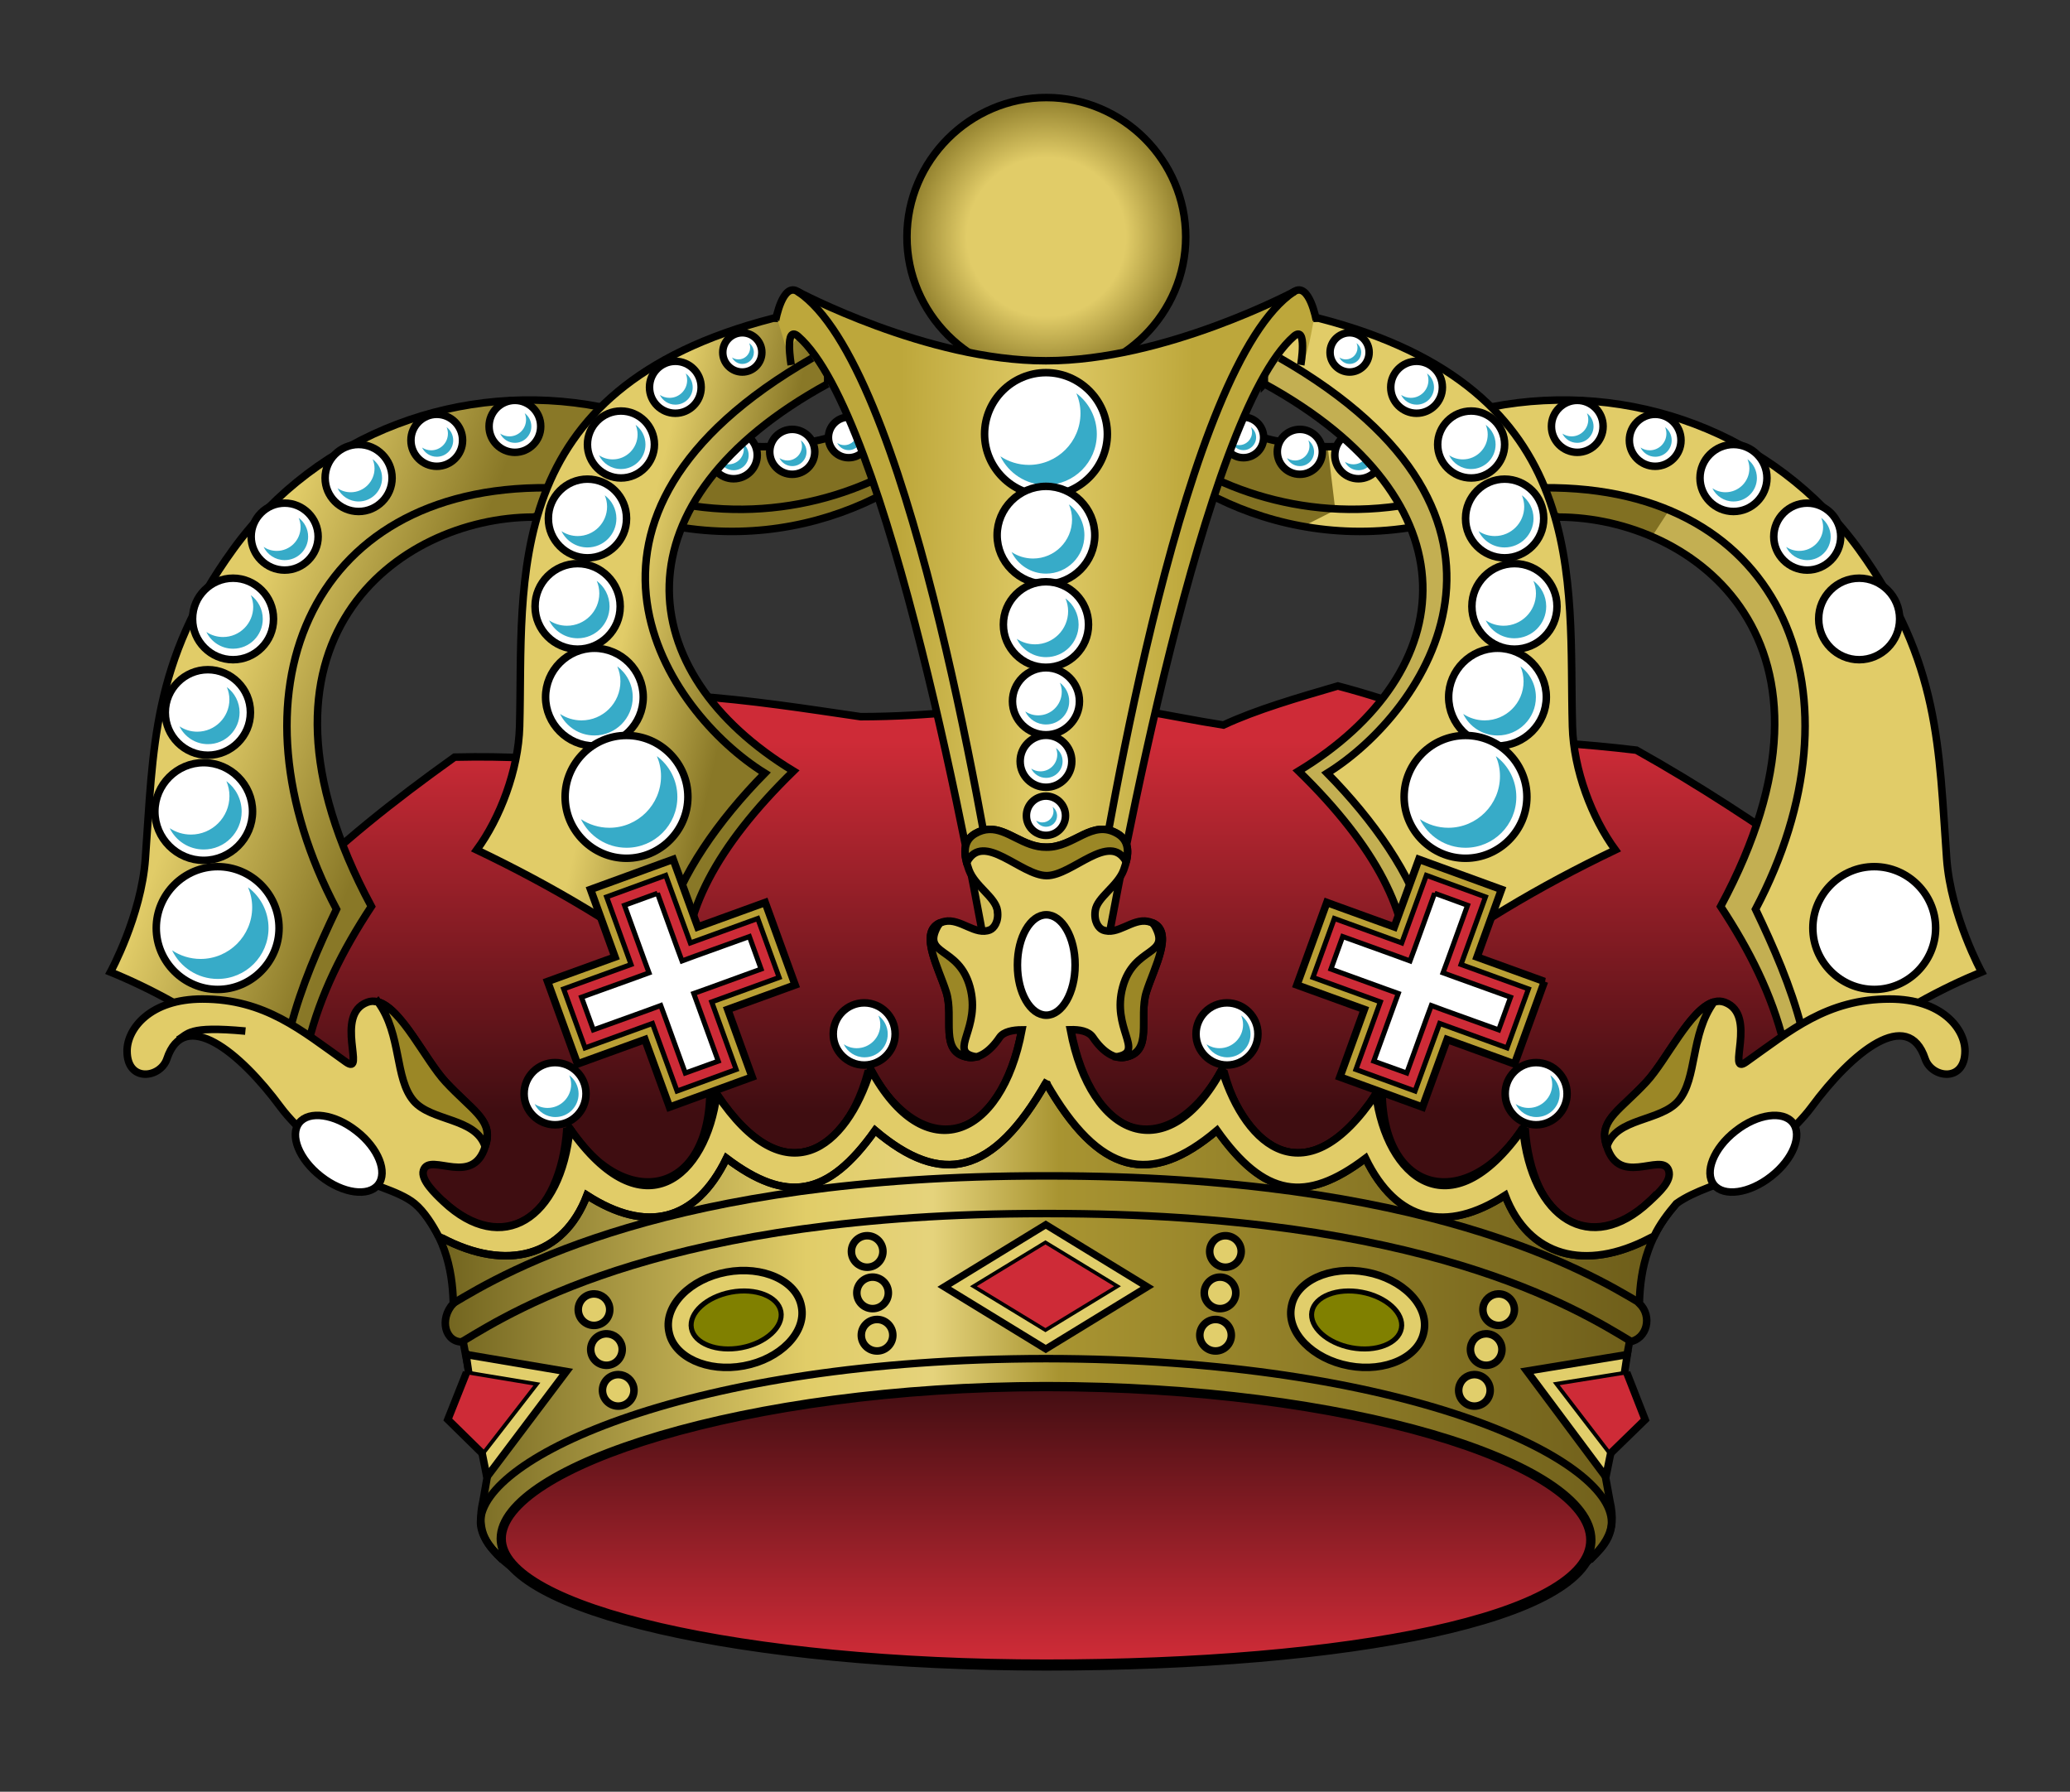 <?xml version="1.0" encoding="UTF-8" standalone="no"?>
<!DOCTYPE svg PUBLIC "-//W3C//DTD SVG 1.1//EN" "http://www.w3.org/Graphics/SVG/1.1/DTD/svg11.dtd">
<svg width="100%" height="100%" viewBox="0 0 550 476" version="1.1" xmlns="http://www.w3.org/2000/svg" xmlns:xlink="http://www.w3.org/1999/xlink" xml:space="preserve" xmlns:serif="http://www.serif.com/" style="fill-rule:evenodd;clip-rule:evenodd;stroke-miterlimit:2;">
    <rect x="0" y="0" width="550" height="476" fill="#333333" stroke="none"/>
    <g transform="matrix(-1,0,0,1,1077.4,-63.152)">
        <path d="M903.38,201.89C862.629,211.726 825.993,190.277 814.042,167.213L812.279,152.519C830.224,171.974 868.226,191.694 898.385,176.323L903.381,201.89L903.38,201.89Z" style="fill:rgb(129,112,34);fill-rule:nonzero;stroke:black;stroke-width:2px;"/>
        <path d="M901.32,196.02C872.248,203.037 845.27,194.132 827.855,180.076" style="fill:rgb(129,112,34);fill-rule:nonzero;stroke:black;stroke-width:2px;"/>
    </g>
    <g transform="matrix(1,0,0,1,-548,-65)">
        <path d="M929.82,203.74C889.069,213.576 852.433,192.127 840.482,169.063L838.719,154.369C856.664,173.824 894.666,193.544 924.825,178.173L929.821,203.74L929.82,203.74Z" style="fill:rgb(225,204,104);fill-rule:nonzero;"/>
    </g>
    <g transform="matrix(1,0,0,1,-548,-65)">
        <path d="M838.73,154.38L840.48,169.068C848.785,185.096 869.017,200.307 894.261,204.818L902.792,200.505L900.761,183.662C876.639,183.524 852.113,168.89 838.73,154.38L838.73,154.38Z" style="fill:rgb(129,112,34);fill-rule:nonzero;"/>
    </g>
    <g transform="matrix(1,0,0,1,-548,-65)">
        <path d="M929.82,203.74C889.069,213.576 852.433,192.127 840.482,169.063L838.719,154.369C856.664,173.824 894.666,193.544 924.825,178.173L929.821,203.74L929.82,203.74Z" style="fill:none;stroke:black;stroke-width:2px;"/>
    </g>
    <g transform="matrix(1,0,0,1,-548,-65)">
        <path d="M927.76,197.86C898.688,204.877 871.71,195.972 854.295,181.916" style="fill:none;stroke:black;stroke-width:2px;"/>
    </g>
    <g transform="matrix(1.321,0,0,1.321,-59.72,-47.417)">
        <path d="M283.7,83.547C283.7,98.927 271.045,111.582 255.665,111.582C240.285,111.582 227.63,98.927 227.63,83.547C227.63,68.167 240.285,55.512 255.665,55.512C271.045,55.512 283.7,68.167 283.7,83.547C283.7,83.547 283.7,83.547 283.7,83.547Z" style="fill:url(#_Radial1);fill-rule:nonzero;stroke:black;stroke-width:1.51px;stroke-linecap:round;stroke-linejoin:round;stroke-miterlimit:3.5;"/>
    </g>
    <g transform="matrix(1,0,0,1,-548,-65)">
        <path d="M970.93,474.13C970.93,494.922 905.971,507.348 825.93,507.348C745.889,507.348 680.93,492.698 680.93,473.76C680.93,454.451 745.889,433.128 825.93,433.128C905.971,433.128 970.93,453.339 970.93,474.131L970.93,474.13Z" style="fill:url(#_Linear2);fill-rule:nonzero;stroke:black;stroke-width:2.96px;stroke-miterlimit:4;"/>
    </g>
    <g transform="matrix(1,0,0,1,-548,-65)">
        <path d="M668.78,266.15C652.319,277.89 637.67,289.631 626.144,301.371L629.11,341.411L664.702,388.866L683.981,411.852L972.421,411.852L994.666,377.002L1029.89,336.22L1029.89,294.326C1015,283.914 999.656,273.726 982.802,264.296C968.807,262.628 956.017,261.764 944.986,262.071C932.474,256.796 919.846,251.549 903.463,247.241C892.711,250.393 881.891,253.509 873.062,257.622C858.194,255.294 845.517,251.869 827.09,251.32C810.839,253.235 794.824,255.387 776.669,255.398C762.126,253.277 747.878,251.009 731.438,249.837L702.52,267.262C692.339,266.678 683.607,265.804 668.782,266.15L668.78,266.15Z" style="fill:url(#_Linear3);stroke:black;stroke-width:2px;"/>
    </g>
    <g transform="matrix(1,0,0,1,-548,-65)">
        <path d="M944.38,173.09C980.866,166.019 1019.36,179.846 1041.89,210.906C1063.62,240.877 1063.1,264.046 1065.24,293.211C1066.36,308.319 1074.51,323.241 1074.51,323.241C1064.11,327.494 1052.27,333.719 1037.44,344.373L1021.97,342.162C1018.73,329.137 1012.86,317.483 1005.18,305.816C1043.05,235.392 997.99,202.446 962.177,202.376L933.815,194.961L944.381,173.087L944.38,173.09Z" style="fill:rgb(225,204,104);"/>
    </g>
    <g transform="matrix(1,0,0,1,-548,-65)">
        <path d="M958.1,194.6L939.319,196.413L962.163,202.381C997.977,202.445 1043.06,235.395 1005.19,305.821C1012.87,317.489 1018.74,329.14 1021.98,342.165L1024.07,342.478C1026.71,339.685 1028.69,337.447 1028.69,337.447L1026.69,338.072C1023.82,326.965 1019.27,316.702 1014.44,306.572C1044.19,250.291 1022.77,193.992 958.1,194.602L958.1,194.6Z" style="fill:rgb(195,175,82);"/>
    </g>
    <g transform="matrix(1,0,0,1,-548,-65)">
        <path d="M819.48,338.66C814.058,367.652 793.675,375.667 779.355,349.16C772.847,370.165 756.814,383.1 738.449,355.691C735.679,377.529 718.945,392.686 699.418,364.847C697.071,388.902 681.687,398.619 665.856,384.253L657.45,383.503C666.02,392.358 668.213,401.735 668.45,411.284C664.584,415.455 666.288,421.811 671.075,421.503L677.637,456.347L676.356,463.691C674.306,472.557 677.912,475.725 681.294,479.16L682.731,479.16C681.55,477.411 680.95,475.594 680.95,473.754C680.95,454.445 745.912,433.129 825.95,433.129C905.988,433.129 970.92,453.337 970.92,474.129C970.92,475.863 970.482,477.545 969.607,479.16L970.732,479.16C974.114,475.726 977.782,472.557 975.732,463.691L974.389,456.347L980.951,421.503C985.633,420.727 987.119,414.695 983.576,411.284C983.813,401.735 986.006,392.357 994.576,383.503L986.201,384.253C970.37,398.618 954.986,388.902 952.639,364.847C933.112,392.685 916.346,377.529 913.577,355.691C895.211,383.099 879.179,370.165 872.671,349.16C858.351,375.667 837.968,367.652 832.546,338.66L825.679,334.298L819.484,338.66L819.48,338.66Z" style="fill:url(#_Linear4);stroke:black;stroke-width:2px;stroke-miterlimit:4;"/>
    </g>
    <g transform="matrix(1,0,0,1,-548,-65)">
        <path d="M967.29,481.81C967.29,481.81 976.178,475.845 976.178,469.392C976.178,452.152 920.437,426.049 826.198,425.949L825.658,425.949C731.425,426.05 675.678,452.152 675.678,469.392C675.678,475.846 684.608,481.81 684.608,481.81" style="fill:none;stroke:black;stroke-width:2px;stroke-miterlimit:3;"/>
    </g>
    <g transform="matrix(1,0,0,1,-548,-65)">
        <path d="M663.36,382.37C681.771,402.26 697.4,388.405 698.952,364.76C713.88,387.826 737.412,383.032 736.953,353.823C749.952,378.47 771.471,377.984 779.033,349.559C793.907,375.818 815.852,367.422 819.815,338.066" style="fill:none;stroke:black;stroke-width:2.66px;"/>
    </g>
    <g transform="matrix(1,0,0,1,-548,-65)">
        <path d="M988.5,382.37C970.089,402.26 954.46,388.405 952.908,364.76C937.98,387.826 914.448,383.032 914.907,353.823C901.908,378.47 880.389,377.984 872.827,349.559C857.953,375.818 836.008,367.422 832.045,338.066" style="fill:none;stroke:black;stroke-width:2.66px;"/>
    </g>
    <g transform="matrix(1,0,0,1,-548,-65)">
        <path d="M986.46,393.87C969.161,403.008 954.088,398.793 947.902,382.562C932.233,392.652 919.082,389.712 910.828,372.737C894.863,384.778 883.91,382.995 871.344,365.322C853.69,380.274 839.9,377.439 825.557,351.975" style="fill:none;stroke:black;stroke-width:2px;"/>
    </g>
    <g transform="matrix(1,0,0,1,-548,-65)">
        <path d="M984.03,411.37C969.634,402.695 926.51,377.396 826.74,377.396L825.453,377.396C725.718,377.396 682.603,402.696 668.213,411.37" style="fill:none;stroke:black;stroke-width:2px;stroke-miterlimit:3;"/>
    </g>
    <g transform="matrix(1,0,0,1,-548,-65)">
        <path d="M707.48,173.09C670.994,166.019 632.503,179.846 609.974,210.906C588.235,240.877 588.764,264.046 586.617,293.211C585.505,308.319 577.348,323.241 577.348,323.241C587.747,327.494 599.587,333.719 614.423,344.373L629.896,342.162C633.132,329.137 638.999,317.483 646.678,305.816C608.808,235.392 653.871,202.446 689.684,202.376L718.046,194.961L707.48,173.087L707.48,173.09Z" style="fill:url(#_Linear5);stroke:black;stroke-width:2px;stroke-miterlimit:3;"/>
    </g>
    <g transform="matrix(1.329,0,0,1.329,-287.69,48.95)">
        <path d="M266.96,125.39C266.96,130.746 262.553,135.154 257.197,135.154C251.84,135.154 247.433,130.746 247.433,125.39C247.433,120.034 251.84,115.626 257.197,115.626C262.553,115.626 266.96,120.034 266.96,125.39C266.96,125.39 266.96,125.39 266.96,125.39Z" style="fill:white;fill-rule:nonzero;stroke:black;stroke-width:1.5px;stroke-miterlimit:3;"/>
    </g>
    <g transform="matrix(1.329,0,0,1.329,-286.58,22.632)">
        <path d="M265.7,125.39C265.7,125.404 265.7,125.418 265.7,125.431C265.7,130.099 261.859,133.939 257.192,133.939C252.525,133.939 248.684,130.099 248.684,125.431C248.684,125.418 248.684,125.404 248.684,125.39C248.684,125.376 248.684,125.362 248.684,125.349C248.684,120.681 252.525,116.841 257.192,116.841C261.859,116.841 265.7,120.681 265.7,125.349C265.7,125.362 265.7,125.376 265.7,125.39Z" style="fill:white;fill-rule:nonzero;stroke:black;stroke-width:1.5px;stroke-miterlimit:3;"/>
    </g>
    <g transform="matrix(1.329,0,0,1.329,-279.9,-2.208)">
        <path d="M265.29,125.39C265.29,125.409 265.29,125.428 265.29,125.447C265.29,129.885 261.638,133.537 257.201,133.537C252.763,133.537 249.111,129.885 249.111,125.447C249.111,125.428 249.111,125.409 249.111,125.39C249.111,125.371 249.111,125.352 249.111,125.333C249.111,120.895 252.763,117.243 257.201,117.243C261.638,117.243 265.29,120.895 265.29,125.333C265.29,125.352 265.29,125.371 265.29,125.39Z" style="fill:white;fill-rule:nonzero;stroke:black;stroke-width:1.5px;stroke-miterlimit:3;"/>
    </g>
    <g transform="matrix(1.329,0,0,1.329,-266.18,-24.082)">
        <path d="M263.89,125.39C263.89,129.063 260.868,132.085 257.195,132.085C253.522,132.085 250.5,129.063 250.5,125.39C250.5,121.717 253.522,118.695 257.195,118.695C260.868,118.695 263.89,121.717 263.89,125.39C263.89,125.39 263.89,125.39 263.89,125.39Z" style="fill:white;fill-rule:nonzero;stroke:black;stroke-width:1.5px;stroke-miterlimit:3;"/>
    </g>
    <g transform="matrix(1.329,0,0,1.329,-246.53,-39.653)">
        <path d="M263.89,125.39C263.89,129.063 260.868,132.085 257.195,132.085C253.522,132.085 250.5,129.063 250.5,125.39C250.5,121.717 253.522,118.695 257.195,118.695C260.868,118.695 263.89,121.717 263.89,125.39C263.89,125.39 263.89,125.39 263.89,125.39Z" style="fill:white;fill-rule:nonzero;stroke:black;stroke-width:1.5px;stroke-miterlimit:3;"/>
    </g>
    <g transform="matrix(1.329,0,0,1.329,-225.77,-49.664)">
        <path d="M262.36,125.39C262.36,125.401 262.36,125.411 262.36,125.422C262.36,128.253 260.031,130.583 257.2,130.583C254.368,130.583 252.039,128.253 252.039,125.422C252.039,125.411 252.039,125.401 252.039,125.39C252.039,125.379 252.039,125.369 252.039,125.358C252.039,122.527 254.368,120.197 257.2,120.197C260.031,120.197 262.36,122.527 262.36,125.358C262.36,125.369 262.36,125.379 262.36,125.39Z" style="fill:white;fill-rule:nonzero;stroke:black;stroke-width:1.5px;stroke-miterlimit:3;"/>
    </g>
    <g transform="matrix(1.329,0,0,1.329,-205.01,-53.371)">
        <path d="M262.36,125.39C262.36,125.401 262.36,125.411 262.36,125.422C262.36,128.253 260.031,130.583 257.2,130.583C254.368,130.583 252.039,128.253 252.039,125.422C252.039,125.411 252.039,125.401 252.039,125.39C252.039,125.379 252.039,125.369 252.039,125.358C252.039,122.527 254.368,120.197 257.2,120.197C260.031,120.197 262.36,122.527 262.36,125.358C262.36,125.369 262.36,125.379 262.36,125.39Z" style="fill:white;fill-rule:nonzero;stroke:black;stroke-width:1.5px;stroke-miterlimit:3;"/>
    </g>
    <g transform="matrix(1,0,0,1,-548,-65)">
        <path d="M693.76,194.59C629.094,193.977 607.665,250.274 637.407,306.56C632.579,316.69 628.046,326.967 625.172,338.073" style="fill:none;stroke:black;stroke-width:2px;stroke-miterlimit:3;"/>
    </g>
    <g transform="matrix(1,0,0,1,-548,-65)">
        <path d="M773.49,175.82C776.465,175.82 778.865,178.251 778.865,181.226C778.865,184.201 776.465,186.601 773.49,186.601C770.515,186.601 768.115,184.201 768.115,181.226C768.115,178.251 770.515,175.82 773.49,175.82Z" style="fill:white;fill-rule:nonzero;stroke:black;stroke-width:2px;stroke-miterlimit:3;"/>
    </g>
    <g transform="matrix(1,0,0,1,-548,-65)">
        <path d="M758.49,179.07C761.789,179.07 764.49,181.739 764.49,185.039C764.49,188.338 761.789,191.008 758.49,191.008C755.191,191.008 752.521,188.338 752.521,185.039C752.521,181.739 755.191,179.07 758.49,179.07Z" style="fill:white;fill-rule:nonzero;stroke:black;stroke-width:2px;stroke-miterlimit:3;"/>
    </g>
    <g transform="matrix(1,0,0,1,-548,-65)">
        <path d="M742.92,179.66C746.382,179.66 749.201,182.448 749.201,185.91C749.201,189.372 746.382,192.191 742.92,192.191C739.458,192.191 736.639,189.372 736.639,185.91C736.639,182.448 739.458,179.66 742.92,179.66Z" style="fill:white;fill-rule:nonzero;stroke:black;stroke-width:2px;stroke-miterlimit:3;"/>
    </g>
    <g transform="matrix(1,0,0,1,-548,-65)">
        <path d="M745.31,182.72C745.516,183.206 745.634,183.733 745.634,184.294C745.634,186.537 743.813,188.358 741.57,188.358C740.743,188.358 739.971,188.107 739.329,187.682C739.979,189.014 741.341,189.932 742.921,189.932C745.13,189.932 746.921,188.142 746.921,185.933C746.921,184.619 746.289,183.45 745.31,182.72L745.31,182.72Z" style="fill:rgb(55,171,200);fill-rule:nonzero;"/>
    </g>
    <g transform="matrix(1,0,0,1,-548,-65)">
        <path d="M767.91,166.97C711.154,198.034 715.498,243.591 758.827,269.85C738.123,290.04 729.051,308.114 730.094,324.35C713.662,311.633 695.053,300.549 674.668,290.798C680.899,282.311 685.739,269.548 686.063,258.047C687.154,219.406 680.21,168.38 753.452,149.547L768.081,149.714L767.911,166.972L767.91,166.97Z" style="fill:url(#_Linear6);stroke:black;stroke-width:2px;stroke-miterlimit:3;"/>
    </g>
    <g transform="matrix(1,0,0,1,-548,-65)">
        <path d="M763.83,160.11C689.793,202.467 724.959,254.147 751.225,270.41C738.855,282.973 728.742,297.452 725.087,310.821" style="fill:none;stroke:black;stroke-width:2px;stroke-miterlimit:3;"/>
    </g>
    <g transform="matrix(1.329,0,0,1.329,-183.88,18.554)">
        <path d="M266.96,125.39C266.96,130.746 262.553,135.154 257.197,135.154C251.84,135.154 247.433,130.746 247.433,125.39C247.433,120.034 251.84,115.626 257.197,115.626C262.553,115.626 266.96,120.034 266.96,125.39C266.96,125.39 266.96,125.39 266.96,125.39Z" style="fill:white;fill-rule:nonzero;stroke:black;stroke-width:1.5px;stroke-miterlimit:3;"/>
    </g>
    <g transform="matrix(1.329,0,0,1.329,-175.35,45.06)">
        <path d="M269.47,125.39C269.47,132.123 263.929,137.664 257.196,137.664C250.463,137.664 244.922,132.123 244.922,125.39C244.922,118.657 250.463,113.116 257.196,113.116C263.929,113.116 269.47,118.657 269.47,125.39C269.47,125.39 269.47,125.39 269.47,125.39Z" style="fill:white;fill-rule:nonzero;stroke:black;stroke-width:1.5px;stroke-miterlimit:3;"/>
    </g>
    <g transform="matrix(1.329,0,0,1.329,-188.33,-5.545)">
        <path d="M265.7,125.39C265.7,125.404 265.7,125.418 265.7,125.431C265.7,130.099 261.859,133.939 257.192,133.939C252.525,133.939 248.684,130.099 248.684,125.431C248.684,125.418 248.684,125.404 248.684,125.39C248.684,125.376 248.684,125.362 248.684,125.349C248.684,120.681 252.525,116.841 257.192,116.841C261.859,116.841 265.7,120.681 265.7,125.349C265.7,125.362 265.7,125.376 265.7,125.39Z" style="fill:white;fill-rule:nonzero;stroke:black;stroke-width:1.5px;stroke-miterlimit:3;"/>
    </g>
    <g transform="matrix(1.329,0,0,1.329,-185.73,-28.902)">
        <path d="M265.01,125.39C265.01,125.409 265.01,125.427 265.01,125.446C265.01,129.731 261.484,133.257 257.2,133.257C252.915,133.257 249.389,129.731 249.389,125.446C249.389,125.427 249.389,125.409 249.389,125.39C249.389,125.371 249.389,125.353 249.389,125.334C249.389,121.049 252.915,117.523 257.2,117.523C261.484,117.523 265.01,121.049 265.01,125.334C265.01,125.353 265.01,125.371 265.01,125.39Z" style="fill:white;fill-rule:nonzero;stroke:black;stroke-width:1.5px;stroke-miterlimit:3;"/>
    </g>
    <g transform="matrix(1.329,0,0,1.329,-176.83,-48.551)">
        <path d="M263.89,125.39C263.89,129.063 260.868,132.085 257.195,132.085C253.522,132.085 250.5,129.063 250.5,125.39C250.5,121.717 253.522,118.695 257.195,118.695C260.868,118.695 263.89,121.717 263.89,125.39C263.89,125.39 263.89,125.39 263.89,125.39Z" style="fill:white;fill-rule:nonzero;stroke:black;stroke-width:1.5px;stroke-miterlimit:3;"/>
    </g>
    <g transform="matrix(1.329,0,0,1.329,-162.38,-63.752)">
        <path d="M262.36,125.39C262.36,125.401 262.36,125.411 262.36,125.422C262.36,128.253 260.031,130.583 257.2,130.583C254.368,130.583 252.039,128.253 252.039,125.422C252.039,125.411 252.039,125.401 252.039,125.39C252.039,125.379 252.039,125.369 252.039,125.358C252.039,122.527 254.368,120.197 257.2,120.197C260.031,120.197 262.36,122.527 262.36,125.358C262.36,125.369 262.36,125.379 262.36,125.39Z" style="fill:white;fill-rule:nonzero;stroke:black;stroke-width:1.5px;stroke-miterlimit:3;"/>
    </g>
    <g transform="matrix(1.329,0,0,1.329,-144.58,-73.02)">
        <path d="M261.1,125.39C261.1,125.397 261.1,125.403 261.1,125.41C261.1,127.552 259.337,129.315 257.195,129.315C255.052,129.315 253.289,127.552 253.289,125.41C253.289,125.403 253.289,125.397 253.289,125.39C253.289,125.383 253.289,125.377 253.289,125.37C253.289,123.228 255.052,121.465 257.195,121.465C259.337,121.465 261.1,123.228 261.1,125.37C261.1,125.377 261.1,125.383 261.1,125.39Z" style="fill:white;fill-rule:nonzero;stroke:black;stroke-width:1.5px;stroke-miterlimit:3;"/>
    </g>
    <g transform="matrix(1.329,0,0,1.329,-283.98,79.91)">
        <path d="M269.47,125.39C269.47,132.123 263.929,137.664 257.196,137.664C250.463,137.664 244.922,132.123 244.922,125.39C244.922,118.657 250.463,113.116 257.196,113.116C263.929,113.116 269.47,118.657 269.47,125.39C269.47,125.39 269.47,125.39 269.47,125.39Z" style="fill:white;fill-rule:nonzero;stroke:black;stroke-width:1.5px;stroke-miterlimit:3;"/>
    </g>
    <g transform="matrix(1,0,0,1,-548,-65)">
        <path d="M958.1,194.6L946.288,198.225L962.163,202.381C970.292,202.396 978.909,204.112 986.913,207.569L991.476,200.538C982.1,196.609 970.956,194.478 958.101,194.6L958.1,194.6Z" style="fill:rgb(129,112,34);fill-rule:nonzero;"/>
    </g>
    <g transform="matrix(1,0,0,1,-548,-65)">
        <path d="M958.1,194.59C1022.77,193.977 1044.19,250.274 1014.45,306.56C1019.28,316.69 1023.81,326.967 1026.69,338.073" style="fill:none;stroke:black;stroke-width:2px;stroke-miterlimit:3;"/>
    </g>
    <g transform="matrix(1,0,0,1,-548,-65)">
        <path d="M944.38,173.09C980.866,166.019 1019.36,179.846 1041.89,210.906C1063.62,240.877 1063.1,264.046 1065.24,293.211C1066.36,308.319 1074.51,323.241 1074.51,323.241C1064.11,327.494 1052.27,333.719 1037.44,344.373L1021.97,342.162C1018.73,329.137 1012.86,317.483 1005.18,305.816C1043.05,235.392 997.99,202.446 962.177,202.376L933.815,194.961L944.381,173.087L944.38,173.09Z" style="fill:none;stroke:black;stroke-width:2px;stroke-miterlimit:3;"/>
    </g>
    <g transform="matrix(-1.329,0,0,1.329,822,-24.082)">
        <path d="M263.89,125.39C263.89,129.063 260.868,132.085 257.195,132.085C253.522,132.085 250.5,129.063 250.5,125.39C250.5,121.717 253.522,118.695 257.195,118.695C260.868,118.695 263.89,121.717 263.89,125.39C263.89,125.39 263.89,125.39 263.89,125.39Z" style="fill:white;fill-rule:nonzero;stroke:black;stroke-width:1.5px;stroke-miterlimit:3;"/>
    </g>
    <g transform="matrix(-1.329,0,0,1.329,835.8,-2.208)">
        <path d="M265.29,125.39C265.29,125.409 265.29,125.428 265.29,125.447C265.29,129.885 261.638,133.537 257.201,133.537C252.763,133.537 249.111,129.885 249.111,125.447C249.111,125.428 249.111,125.409 249.111,125.39C249.111,125.371 249.111,125.352 249.111,125.333C249.111,120.895 252.763,117.243 257.201,117.243C261.638,117.243 265.29,120.895 265.29,125.333C265.29,125.352 265.29,125.371 265.29,125.39Z" style="fill:white;fill-rule:nonzero;stroke:black;stroke-width:1.5px;stroke-miterlimit:3;"/>
    </g>
    <g transform="matrix(1,0,0,1,-548,-65)">
        <path d="M878.38,175.82C875.405,175.82 873.005,178.251 873.005,181.226C873.005,184.201 875.405,186.601 878.38,186.601C881.355,186.601 883.755,184.201 883.755,181.226C883.755,178.251 881.355,175.82 878.38,175.82Z" style="fill:white;fill-rule:nonzero;stroke:black;stroke-width:2px;stroke-miterlimit:3;"/>
    </g>
    <g transform="matrix(1,0,0,1,-548,-65)">
        <path d="M893.38,179.07C890.081,179.07 887.38,181.739 887.38,185.039C887.38,188.338 890.081,191.008 893.38,191.008C896.679,191.008 899.349,188.338 899.349,185.039C899.349,181.739 896.679,179.07 893.38,179.07Z" style="fill:white;fill-rule:nonzero;stroke:black;stroke-width:2px;stroke-miterlimit:3;"/>
    </g>
    <g transform="matrix(1,0,0,1,-548,-65)">
        <path d="M908.94,179.66C905.478,179.66 902.659,182.448 902.659,185.91C902.659,189.372 905.478,192.191 908.94,192.191C912.402,192.191 915.221,189.372 915.221,185.91C915.221,182.448 912.402,179.66 908.94,179.66Z" style="fill:white;fill-rule:nonzero;stroke:black;stroke-width:2px;stroke-miterlimit:3;"/>
    </g>
    <g transform="matrix(1,0,0,1,-548,-65)">
        <path d="M883.95,166.97C940.706,198.034 936.362,243.591 893.033,269.85C913.737,290.04 922.809,308.114 921.766,324.35C938.198,311.633 956.807,300.549 977.192,290.798C970.961,282.311 966.121,269.548 965.797,258.047C964.706,219.406 971.65,168.38 898.408,149.547L883.779,149.714L883.949,166.972L883.95,166.97Z" style="fill:rgb(225,204,104);"/>
    </g>
    <g transform="matrix(1,0,0,1,-548,-65)">
        <path d="M911.33,182.72C911.536,183.206 911.654,183.733 911.654,184.294C911.654,186.537 909.833,188.358 907.59,188.358C906.763,188.358 905.991,188.107 905.349,187.682C905.999,189.014 907.361,189.932 908.941,189.932C911.15,189.932 912.941,188.142 912.941,185.933C912.941,184.619 912.309,183.45 911.33,182.72L911.33,182.72Z" style="fill:rgb(55,171,200);fill-rule:nonzero;"/>
    </g>
    <g transform="matrix(1,0,0,1,-548,-65)">
        <path d="M883.85,157.57L883.944,166.976C940.7,198.04 936.366,243.59 893.038,269.856C912.267,288.607 921.442,305.533 921.819,320.856C925.09,315.681 927.912,311.169 927.912,311.169L926.756,310.825C923.101,297.456 913.001,282.981 900.631,270.419C926.897,254.159 962.074,202.463 888.037,160.109L883.85,157.578L883.85,157.57Z" style="fill:rgb(195,175,82);"/>
    </g>
    <g transform="matrix(1,0,0,1,-548,-65)">
        <path d="M888.03,160.11C962.067,202.467 926.901,254.147 900.635,270.41C913.005,282.973 923.118,297.452 926.773,310.821" style="fill:none;stroke:black;stroke-width:2px;stroke-miterlimit:3;"/>
    </g>
    <g transform="matrix(-1.329,0,0,1.329,739.7,18.554)">
        <path d="M266.96,125.39C266.96,130.746 262.553,135.154 257.197,135.154C251.84,135.154 247.433,130.746 247.433,125.39C247.433,120.034 251.84,115.626 257.197,115.626C262.553,115.626 266.96,120.034 266.96,125.39C266.96,125.39 266.96,125.39 266.96,125.39Z" style="fill:white;fill-rule:nonzero;stroke:black;stroke-width:1.5px;stroke-miterlimit:3;"/>
    </g>
    <g transform="matrix(-1.329,0,0,1.329,731.2,45.06)">
        <path d="M269.47,125.39C269.47,132.123 263.929,137.664 257.196,137.664C250.463,137.664 244.922,132.123 244.922,125.39C244.922,118.657 250.463,113.116 257.196,113.116C263.929,113.116 269.47,118.657 269.47,125.39C269.47,125.39 269.47,125.39 269.47,125.39Z" style="fill:white;fill-rule:nonzero;stroke:black;stroke-width:1.5px;stroke-miterlimit:3;"/>
    </g>
    <g transform="matrix(-1.329,0,0,1.329,744.2,-5.545)">
        <path d="M265.7,125.39C265.7,125.404 265.7,125.418 265.7,125.431C265.7,130.099 261.859,133.939 257.192,133.939C252.525,133.939 248.684,130.099 248.684,125.431C248.684,125.418 248.684,125.404 248.684,125.39C248.684,125.376 248.684,125.362 248.684,125.349C248.684,120.681 252.525,116.841 257.192,116.841C261.859,116.841 265.7,120.681 265.7,125.349C265.7,125.362 265.7,125.376 265.7,125.39Z" style="fill:white;fill-rule:nonzero;stroke:black;stroke-width:1.5px;stroke-miterlimit:3;"/>
    </g>
    <g transform="matrix(-1.329,0,0,1.329,741.6,-28.902)">
        <path d="M265.01,125.39C265.01,125.409 265.01,125.427 265.01,125.446C265.01,129.731 261.484,133.257 257.2,133.257C252.915,133.257 249.389,129.731 249.389,125.446C249.389,125.427 249.389,125.409 249.389,125.39C249.389,125.371 249.389,125.353 249.389,125.334C249.389,121.049 252.915,117.523 257.2,117.523C261.484,117.523 265.01,121.049 265.01,125.334C265.01,125.353 265.01,125.371 265.01,125.39Z" style="fill:white;fill-rule:nonzero;stroke:black;stroke-width:1.5px;stroke-miterlimit:3;"/>
    </g>
    <g transform="matrix(-1.329,0,0,1.329,732.7,-48.551)">
        <path d="M263.89,125.39C263.89,129.063 260.868,132.085 257.195,132.085C253.522,132.085 250.5,129.063 250.5,125.39C250.5,121.717 253.522,118.695 257.195,118.695C260.868,118.695 263.89,121.717 263.89,125.39C263.89,125.39 263.89,125.39 263.89,125.39Z" style="fill:white;fill-rule:nonzero;stroke:black;stroke-width:1.5px;stroke-miterlimit:3;"/>
    </g>
    <g transform="matrix(-1.329,0,0,1.329,718.2,-63.752)">
        <path d="M262.36,125.39C262.36,125.401 262.36,125.411 262.36,125.422C262.36,128.253 260.031,130.583 257.2,130.583C254.368,130.583 252.039,128.253 252.039,125.422C252.039,125.411 252.039,125.401 252.039,125.39C252.039,125.379 252.039,125.369 252.039,125.358C252.039,122.527 254.368,120.197 257.2,120.197C260.031,120.197 262.36,122.527 262.36,125.358C262.36,125.369 262.36,125.379 262.36,125.39Z" style="fill:white;fill-rule:nonzero;stroke:black;stroke-width:1.5px;stroke-miterlimit:3;"/>
    </g>
    <g transform="matrix(-1.329,0,0,1.329,700.4,-73.02)">
        <path d="M261.1,125.39C261.1,125.397 261.1,125.403 261.1,125.41C261.1,127.552 259.337,129.315 257.195,129.315C255.052,129.315 253.289,127.552 253.289,125.41C253.289,125.403 253.289,125.397 253.289,125.39C253.289,125.383 253.289,125.377 253.289,125.37C253.289,123.228 255.052,121.465 257.195,121.465C259.337,121.465 261.1,123.228 261.1,125.37C261.1,125.377 261.1,125.383 261.1,125.39Z" style="fill:white;fill-rule:nonzero;stroke:black;stroke-width:1.5px;stroke-miterlimit:3;"/>
    </g>
    <g transform="matrix(-1.329,0,0,1.329,839.8,79.91)">
        <path d="M269.47,125.39C269.47,132.123 263.929,137.664 257.196,137.664C250.463,137.664 244.922,132.123 244.922,125.39C244.922,118.657 250.463,113.116 257.196,113.116C263.929,113.116 269.47,118.657 269.47,125.39C269.47,125.39 269.47,125.39 269.47,125.39Z" style="fill:white;fill-rule:nonzero;stroke:black;stroke-width:1.5px;stroke-miterlimit:3;"/>
    </g>
    <g transform="matrix(1,0,0,1,-548,-65)">
        <path d="M883.95,166.97C940.706,198.034 936.362,243.591 893.033,269.85C913.737,290.04 922.809,308.114 921.766,324.35C938.198,311.633 956.807,300.549 977.192,290.798C970.961,282.311 966.121,269.548 965.797,258.047C964.706,219.406 971.65,168.38 898.408,149.547L883.779,149.714L883.949,166.972L883.95,166.97Z" style="fill:none;stroke:black;stroke-width:2px;stroke-miterlimit:3;"/>
    </g>
    <g transform="matrix(1,0,0,1,-548,-65)">
        <path d="M775.5,178.5C775.674,178.91 775.774,179.355 775.774,179.829C775.774,181.722 774.236,183.26 772.342,183.26C771.644,183.26 770.992,183.048 770.451,182.69C771,183.813 772.149,184.589 773.483,184.589C775.348,184.589 776.86,183.077 776.86,181.212C776.86,180.103 776.326,179.116 775.5,178.5L775.5,178.5Z" style="fill:rgb(55,171,200);fill-rule:nonzero;"/>
    </g>
    <g transform="matrix(1,0,0,1,-548,-65)">
        <path d="M880.39,178.5C880.564,178.91 880.664,179.355 880.664,179.829C880.664,181.722 879.126,183.26 877.232,183.26C876.534,183.26 875.882,183.048 875.341,182.69C875.89,183.813 877.039,184.589 878.373,184.589C880.238,184.589 881.75,183.077 881.75,181.212C881.75,180.103 881.216,179.116 880.39,178.5L880.39,178.5Z" style="fill:rgb(55,171,200);fill-rule:nonzero;"/>
    </g>
    <g transform="matrix(1,0,0,1,-548,-65)">
        <path d="M758.04,141.44C754.017,142.72 755.004,146.905 754.31,149.227C755.489,152.588 757.974,161.317 757.974,161.317C757.629,157.732 759.433,153.517 760.759,155.909C773.104,170.474 777.898,189.664 783.915,207.409C795.179,245.322 803.192,284.162 810.196,323.129C806.826,327.444 819.665,325.657 823.134,326.004C829.878,325.361 837.176,327.513 843.446,324.473C839.608,321.053 844.347,314.275 844.133,309.459C853.119,264.277 861.898,218.593 879.196,175.819C882.831,168.414 886.335,159.243 893.071,154.569C894.146,156.347 894.254,158.206 894.306,161.411C895.878,157.645 897.189,149.201 897.189,149.201C896.599,145.916 894.809,139.317 890.797,142.225C863.943,155.62 832.887,164.901 802.978,157.507C787.53,154.105 772.844,148.079 758.666,141.257L758.041,141.444L758.04,141.44Z" style="fill:url(#_Linear7);fill-rule:nonzero;"/>
    </g>
    <g transform="matrix(1.329,0,0,1.329,-63.9,-51.332)">
        <path d="M269.47,125.39C269.47,132.123 263.929,137.664 257.196,137.664C250.463,137.664 244.922,132.123 244.922,125.39C244.922,118.657 250.463,113.116 257.196,113.116C263.929,113.116 269.47,118.657 269.47,125.39C269.47,125.39 269.47,125.39 269.47,125.39Z" style="fill:white;fill-rule:nonzero;stroke:black;stroke-width:1.5px;stroke-miterlimit:3;"/>
    </g>
    <g transform="matrix(1,0,0,1,-548,-65)">
        <path d="M833.99,169.48C834.684,171.121 835.084,172.9 835.084,174.793C835.084,182.363 828.936,188.511 821.365,188.511C818.575,188.511 815.969,187.663 813.802,186.23C815.997,190.723 820.593,193.824 825.927,193.824C833.383,193.824 839.427,187.78 839.427,180.324C839.427,175.889 837.294,171.943 833.99,169.48L833.99,169.48Z" style="fill:rgb(55,171,200);fill-rule:nonzero;"/>
    </g>
    <g transform="matrix(1.329,0,0,1.329,-63.9,-24.453)">
        <path d="M266.96,125.39C266.96,130.746 262.553,135.154 257.197,135.154C251.84,135.154 247.433,130.746 247.433,125.39C247.433,120.034 251.84,115.626 257.197,115.626C262.553,115.626 266.96,120.034 266.96,125.39C266.96,125.39 266.96,125.39 266.96,125.39Z" style="fill:white;fill-rule:nonzero;stroke:black;stroke-width:1.5px;stroke-miterlimit:3;"/>
    </g>
    <g transform="matrix(1.329,0,0,1.329,-63.9,-0.725)">
        <path d="M265.7,125.39C265.7,125.404 265.7,125.418 265.7,125.431C265.7,130.099 261.859,133.939 257.192,133.939C252.525,133.939 248.684,130.099 248.684,125.431C248.684,125.418 248.684,125.404 248.684,125.39C248.684,125.376 248.684,125.362 248.684,125.349C248.684,120.681 252.525,116.841 257.192,116.841C261.859,116.841 265.7,120.681 265.7,125.349C265.7,125.362 265.7,125.376 265.7,125.39Z" style="fill:white;fill-rule:nonzero;stroke:black;stroke-width:1.5px;stroke-miterlimit:3;"/>
    </g>
    <g transform="matrix(1.329,0,0,1.329,-63.9,19.666)">
        <path d="M263.89,125.39C263.89,129.063 260.868,132.085 257.195,132.085C253.522,132.085 250.5,129.063 250.5,125.39C250.5,121.717 253.522,118.695 257.195,118.695C260.868,118.695 263.89,121.717 263.89,125.39C263.89,125.39 263.89,125.39 263.89,125.39Z" style="fill:white;fill-rule:nonzero;stroke:black;stroke-width:1.5px;stroke-miterlimit:3;"/>
    </g>
    <g transform="matrix(1.329,0,0,1.329,-63.9,35.61)">
        <path d="M262.36,125.39C262.36,125.401 262.36,125.411 262.36,125.422C262.36,128.253 260.031,130.583 257.2,130.583C254.368,130.583 252.039,128.253 252.039,125.422C252.039,125.411 252.039,125.401 252.039,125.39C252.039,125.379 252.039,125.369 252.039,125.358C252.039,122.527 254.368,120.197 257.2,120.197C260.031,120.197 262.36,122.527 262.36,125.358C262.36,125.369 262.36,125.379 262.36,125.39Z" style="fill:white;fill-rule:nonzero;stroke:black;stroke-width:1.5px;stroke-miterlimit:3;"/>
    </g>
    <g transform="matrix(1.329,0,0,1.329,-63.9,50.07)">
        <path d="M261.1,125.39C261.1,125.397 261.1,125.403 261.1,125.41C261.1,127.552 259.337,129.315 257.195,129.315C255.052,129.315 253.289,127.552 253.289,125.41C253.289,125.403 253.289,125.397 253.289,125.39C253.289,125.383 253.289,125.377 253.289,125.37C253.289,123.228 255.052,121.465 257.195,121.465C259.337,121.465 261.1,123.228 261.1,125.37C261.1,125.377 261.1,125.383 261.1,125.39Z" style="fill:white;fill-rule:nonzero;stroke:black;stroke-width:1.5px;stroke-miterlimit:3;"/>
    </g>
    <g transform="matrix(1.329,0,0,1.329,-62,-44.659)">
        <path d="M309.81,97.634C309.81,97.634 308.416,89.873 305.347,91.915C283.496,106.454 268.386,198.615 265.038,218.005" style="fill:none;stroke:black;stroke-width:1.5px;stroke-miterlimit:3;"/>
        <path d="M201.72,97.634C201.72,97.634 203.114,89.873 206.183,91.915C228.034,106.454 243.144,198.615 246.492,218.005" style="fill:none;stroke:black;stroke-width:1.5px;stroke-miterlimit:3;"/>
        <path d="M305.5,91.844C305.5,91.844 279.555,105.719 255.844,105.719L255.688,105.719C231.976,105.719 206.032,91.844 206.032,91.844" style="fill:none;stroke:black;stroke-width:1.5px;stroke-miterlimit:3;"/>
        <g transform="matrix(1,0,0,1,0.033,0)">
            <path d="M204.79,106.56C204.79,106.56 203.407,98.418 206.185,100.841C224.131,116.496 241.194,209.211 244.541,228.601" style="fill:none;stroke:black;stroke-width:1.5px;stroke-miterlimit:3;"/>
            <path d="M306.68,106.56C306.68,106.56 308.064,98.418 305.285,100.841C287.339,116.496 270.276,209.211 266.929,228.601" style="fill:none;stroke:black;stroke-width:1.5px;stroke-miterlimit:3;"/>
        </g>
    </g>
    <g transform="matrix(1,0,0,1,-548,-65)">
        <path d="M810.73,285.35C809.574,285.405 808.379,285.732 807.105,286.475C803.728,288.444 803.951,292.02 805.449,296.1C807.033,300.416 812.496,303.354 813.011,306.912C813.448,309.928 812.017,311.637 811.043,312.037C807.143,313.637 803.195,308.942 799.043,309.787C791.288,311.365 797.29,321.785 799.418,328.568C801.579,335.459 797.378,344.622 805.324,345.912C807.871,346.325 810.89,344.629 813.605,340.6C814.635,339.072 817.194,338.611 819.542,338.6C814.121,367.592 793.675,375.67 779.354,349.162C772.846,370.167 756.813,383.102 738.448,355.693C735.679,377.531 718.944,392.688 699.417,364.849C697.07,388.904 681.399,398.894 665.855,384.255C663.572,382.104 659.724,378.407 660.512,375.942C662.167,370.764 674.407,381.248 677.262,368.317C678.577,362.36 673.237,359.781 666.418,352.442C660.192,345.742 652.75,328.54 645.543,331.286C636.732,334.642 645.364,350.994 639.949,347.161C628.09,338.767 618.465,330.411 601.761,330.411C587.919,330.411 581.761,338.29 581.761,344.223C581.761,352.694 590.637,351.443 592.355,346.286C596.919,332.578 611.635,344.306 622.605,359.192C626.822,364.914 637.173,373.805 641.417,376.848C645.232,379.584 653.85,381.19 658.167,384.754C660.708,386.852 662.94,390.4 664.542,393.473C664.825,393.604 665.089,393.722 665.386,393.879C682.685,403.017 697.763,398.797 703.948,382.567C719.617,392.657 732.787,389.698 741.042,372.723C757.007,384.764 767.944,382.99 780.511,365.317C798.018,380.144 811.733,377.476 825.949,352.598C840.161,377.463 853.851,380.141 871.355,365.317C883.922,382.99 894.859,384.765 910.824,372.723C919.078,389.697 932.249,392.656 947.918,382.567C954.103,398.797 969.181,403.017 986.48,393.879C986.843,393.687 987.17,393.532 987.511,393.379C989.028,390.209 991.149,387.418 993.417,384.754C998.516,381.128 1004.92,379.808 1010.45,376.848C1014.69,373.805 1025.04,364.914 1029.26,359.192C1040.23,344.306 1054.95,332.578 1059.51,346.286C1061.23,351.443 1070.1,352.694 1070.1,344.223C1070.1,338.29 1063.95,330.411 1050.1,330.411C1033.4,330.411 1023.78,338.767 1011.92,347.161C1006.5,350.995 1015.13,334.642 1006.32,331.286C999.116,328.541 991.673,345.742 985.448,352.442C978.629,359.781 973.289,362.36 974.604,368.317C977.459,381.248 989.6,370.792 991.354,375.942C992.291,378.694 988.89,381.73 986.198,384.255C970.617,398.867 954.983,388.904 952.636,364.849C933.109,392.687 916.343,377.531 913.574,355.693C895.208,383.101 879.176,370.167 872.668,349.162C858.348,375.669 837.809,367.56 832.387,338.568C834.757,338.513 837.234,338.887 838.387,340.599C841.102,344.628 844.153,346.325 846.699,345.911C854.645,344.622 850.413,335.458 852.574,328.567C854.702,321.784 860.735,311.364 852.981,309.786C848.829,308.941 844.88,313.636 840.981,312.036C840.006,311.636 838.575,309.927 839.012,306.911C839.527,303.353 844.99,300.415 846.574,296.099C848.072,292.019 848.264,288.443 844.887,286.474C838.091,282.512 833.451,290.152 826.012,290.068C819.968,290.136 815.741,285.111 810.731,285.349L810.73,285.35Z" style="fill:rgb(225,204,104);stroke:black;stroke-width:2px;"/>
    </g>
    <g transform="matrix(1.234,0,0,1.24,-38.95,-28.571)">
        <path d="M263.05,229.79C263.05,229.819 263.05,229.847 263.05,229.876C263.05,235.729 260.248,240.546 256.844,240.546C253.439,240.546 250.637,235.729 250.637,229.876C250.637,229.847 250.637,229.819 250.637,229.79C250.637,229.761 250.637,229.733 250.637,229.704C250.637,223.851 253.439,219.034 256.844,219.034C260.248,219.034 263.05,223.851 263.05,229.704C263.05,229.733 263.05,229.761 263.05,229.79Z" style="fill:white;fill-rule:nonzero;stroke:black;stroke-width:1.62px;"/>
    </g>
    <g transform="matrix(1,0,0,1,-548,-65)">
        <path d="M665.4,393.87C682.699,403.008 697.772,398.793 703.958,382.562C719.627,392.652 732.778,389.712 741.032,372.737C756.997,384.778 767.95,382.995 780.516,365.322C798.17,380.274 811.96,377.439 826.303,351.975" style="fill:none;stroke:black;stroke-width:2px;"/>
    </g>
    <g transform="matrix(1,0,0,1,-548,-65)">
        <path d="M981.37,421.38C966.974,412.705 926.508,387.406 826.74,387.406L825.453,387.406C725.718,387.406 685.263,412.706 670.862,421.38" style="fill:none;stroke:black;stroke-width:2px;stroke-miterlimit:3;"/>
    </g>
    <g transform="matrix(1,0,0,1,-548,-65)">
        <path d="M958.37,325.75L955.245,324.613L940.455,319.255L945.814,304.424L946.95,301.299L943.826,300.162L928.119,294.438L924.994,293.301L923.857,296.426L918.458,311.258L903.668,305.899L900.543,304.762L899.406,307.887L893.723,323.552L892.586,326.676L895.711,327.813L910.501,333.172L905.143,348.003L904.006,351.127L907.13,352.264L922.836,357.989L925.961,359.125L927.098,356.001L932.497,341.169L947.287,346.527L950.412,347.664L951.549,344.54L957.232,328.875L958.369,325.75L958.37,325.75Z" style="fill:rgb(186,160,53);stroke:black;stroke-width:2px;stroke-linecap:round;stroke-miterlimit:4;"/>
    </g>
    <g transform="matrix(1,0,0,1,-548,-65)">
        <path d="M954.11,327.73L936.196,321.235L942.691,303.279L926.985,297.554L920.449,315.51L902.535,309.015L896.851,324.68L914.765,331.175L908.27,349.131L923.976,354.856L930.513,336.9L948.427,343.395L954.11,327.73Z" style="fill:rgb(206,43,55);stroke:black;stroke-width:1.33px;stroke-linecap:round;stroke-miterlimit:4;"/>
    </g>
    <g transform="matrix(1,0,0,1,-548,-65)">
        <path d="M929.17,302.31L937.934,305.508L932.7,319.961L931.413,323.45L934.943,324.737L949.355,329.929L946.199,338.609L931.787,333.418L928.298,332.13L927.01,335.619L921.777,350.072L913.014,346.916L918.247,332.463L919.534,328.932L916.046,327.686L901.634,322.453L904.749,313.814L919.161,319.006L922.649,320.293L923.937,316.804L929.17,302.309L929.17,302.31Z" style="fill:white;stroke:black;stroke-width:1.33px;stroke-linecap:round;stroke-miterlimit:4;"/>
    </g>
    <g transform="matrix(1,0,0,1,-548,-65)">
        <path d="M693.49,325.75L696.615,324.613L711.405,319.255L706.046,304.424L704.91,301.299L708.034,300.162L723.74,294.438L726.865,293.301L728.002,296.426L733.401,311.258L748.191,305.899L751.316,304.762L752.453,307.887L758.136,323.552L759.273,326.676L756.148,327.813L741.358,333.172L746.716,348.003L747.853,351.127L744.728,352.264L729.022,357.989L725.898,359.125L724.761,356.001L719.361,341.169L704.571,346.527L701.447,347.664L700.31,344.54L694.627,328.875L693.49,325.75L693.49,325.75Z" style="fill:rgb(186,160,53);stroke:black;stroke-width:2px;stroke-linecap:round;stroke-miterlimit:4;"/>
    </g>
    <g transform="matrix(1,0,0,1,-548,-65)">
        <path d="M697.76,327.73L715.674,321.235L709.179,303.279L724.885,297.554L731.421,315.51L749.335,309.015L755.019,324.68L737.105,331.175L743.6,349.131L727.894,354.856L721.357,336.9L703.443,343.395L697.76,327.73Z" style="fill:rgb(206,43,55);stroke:black;stroke-width:1.33px;stroke-linecap:round;stroke-miterlimit:4;"/>
    </g>
    <g transform="matrix(1,0,0,1,-548,-65)">
        <path d="M722.69,302.31L713.927,305.508L719.16,319.961L720.447,323.45L716.917,324.737L702.505,329.929L705.661,338.609L720.073,333.418L723.562,332.13L724.85,335.619L730.083,350.072L738.846,346.916L733.613,332.463L732.326,328.932L735.815,327.686L750.227,322.453L747.112,313.814L732.7,319.006L729.211,320.293L727.923,316.804L722.69,302.309L722.69,302.31Z" style="fill:white;stroke:black;stroke-width:1.33px;stroke-linecap:round;stroke-miterlimit:4;"/>
    </g>
    <g transform="matrix(0.853,0.522,-0.853,0.522,-548,-65)">
        <rect x="858" y="-110.19" width="31.64" height="31.64" style="fill:rgb(225,206,107);fill-rule:nonzero;stroke:black;stroke-width:2.12px;"/>
    </g>
    <g transform="matrix(0.854,0.52,-0.854,0.52,-548,-65)">
        <rect x="863.34" y="-103.61" width="22.421" height="22.421" style="fill:rgb(206,43,55);fill-rule:nonzero;stroke:black;stroke-width:1.06px;"/>
    </g>
    <g transform="matrix(1,0,0,1,-548,-65)">
        <path d="M671.82,424.85L698.471,429.361L677.36,457.393L674.505,443.093L671.821,424.85L671.82,424.85Z" style="fill:rgb(225,206,107);fill-rule:nonzero;stroke:black;stroke-width:2px;"/>
    </g>
    <g transform="matrix(1,0,0,1,-548,-65)">
        <path d="M671.96,429.6L690.654,432.703L676.269,451.245L666.982,442.122L671.96,429.6L671.96,429.6Z" style="fill:rgb(206,43,55);fill-rule:nonzero;stroke:black;stroke-width:1px;"/>
    </g>
    <g transform="matrix(1,0,0,1,-548,-65)">
        <path d="M980.37,424.87L953.698,429.251L974.672,457.386L977.596,443.1L980.37,424.87L980.37,424.87Z" style="fill:rgb(225,206,107);fill-rule:nonzero;stroke:black;stroke-width:2px;"/>
    </g>
    <g transform="matrix(1,0,0,1,-548,-65)">
        <path d="M980.21,429.62L961.501,432.632L975.795,451.244L985.126,442.166L980.21,429.62L980.21,429.62Z" style="fill:rgb(206,43,55);fill-rule:nonzero;stroke:black;stroke-width:1px;"/>
    </g>
    <g transform="matrix(1.409,-0.262,0.261,1.411,-241.23,7.45)">
        <path d="M268.51,290.6C268.51,290.626 268.511,290.652 268.511,290.678C268.511,295.475 262.867,299.423 256.009,299.423C249.15,299.423 243.507,295.475 243.507,290.678C243.507,290.652 243.507,290.626 243.507,290.6C243.507,290.574 243.507,290.548 243.507,290.522C243.507,285.725 249.15,281.777 256.009,281.777C262.867,281.777 268.511,285.725 268.511,290.522C268.511,290.548 268.51,290.574 268.51,290.6Z" style="fill:rgb(225,206,107);fill-rule:nonzero;stroke:black;stroke-width:1.39px;"/>
    </g>
    <g transform="matrix(1.409,-0.264,0.264,1.411,-241.84,8.224)">
        <path d="M264.45,290.6C264.45,293.469 260.641,295.83 256.011,295.83C251.382,295.83 247.573,293.469 247.573,290.6C247.573,287.731 251.382,285.37 256.011,285.37C260.641,285.37 264.45,287.731 264.45,290.6Z" style="fill:rgb(128,128,0);fill-rule:nonzero;stroke:black;stroke-width:0.93px;"/>
    </g>
    <g transform="matrix(-1.409,-0.262,-0.261,1.411,797.3,7.45)">
        <path d="M268.51,290.6C268.51,290.626 268.511,290.652 268.511,290.678C268.511,295.475 262.867,299.423 256.009,299.423C249.15,299.423 243.507,295.475 243.507,290.678C243.507,290.652 243.507,290.626 243.507,290.6C243.507,290.574 243.507,290.548 243.507,290.522C243.507,285.725 249.15,281.777 256.009,281.777C262.867,281.777 268.511,285.725 268.511,290.522C268.511,290.548 268.51,290.574 268.51,290.6Z" style="fill:rgb(225,206,107);fill-rule:nonzero;stroke:black;stroke-width:1.39px;"/>
    </g>
    <g transform="matrix(-1.409,-0.264,-0.264,1.411,797.9,8.224)">
        <path d="M264.45,290.6C264.45,293.469 260.641,295.83 256.011,295.83C251.382,295.83 247.573,293.469 247.573,290.6C247.573,287.731 251.382,285.37 256.011,285.37C260.641,285.37 264.45,287.731 264.45,290.6Z" style="fill:rgb(128,128,0);fill-rule:nonzero;stroke:black;stroke-width:0.93px;"/>
    </g>
    <g transform="matrix(1,0,0,1,-548,-65)">
        <path d="M778.41,393.29C776.099,393.29 774.223,395.167 774.223,397.478C774.223,399.788 776.099,401.665 778.41,401.665C780.721,401.665 782.598,399.788 782.598,397.478C782.598,395.167 780.721,393.29 778.41,393.29ZM779.848,404.29C777.537,404.29 775.66,406.167 775.66,408.478C775.66,410.788 777.537,412.665 779.848,412.665C782.158,412.665 784.035,410.788 784.035,408.478C784.035,406.167 782.158,404.29 779.848,404.29ZM781.035,415.54C778.724,415.54 776.848,417.417 776.848,419.728C776.848,422.038 778.724,423.915 781.035,423.915C783.346,423.915 785.223,422.038 785.223,419.728C785.223,417.417 783.346,415.54 781.035,415.54Z" style="fill:rgb(225,206,107);fill-rule:nonzero;stroke:black;stroke-width:2px;"/>
    </g>
    <g transform="matrix(1,0,0,1,-548,-65)">
        <path d="M873.6,393.29C871.289,393.29 869.413,395.167 869.413,397.478C869.413,399.788 871.289,401.665 873.6,401.665C875.911,401.665 877.788,399.788 877.788,397.478C877.788,395.167 875.911,393.29 873.6,393.29ZM872.163,404.29C869.852,404.29 867.975,406.167 867.975,408.478C867.975,410.788 869.852,412.665 872.163,412.665C874.473,412.665 876.35,410.788 876.35,408.478C876.35,406.167 874.473,404.29 872.163,404.29ZM870.975,415.54C868.664,415.54 866.788,417.417 866.788,419.728C866.788,422.038 868.664,423.915 870.975,423.915C873.286,423.915 875.163,422.038 875.163,419.728C875.163,417.417 873.286,415.54 870.975,415.54Z" style="fill:rgb(225,206,107);fill-rule:nonzero;stroke:black;stroke-width:2px;"/>
    </g>
    <g transform="matrix(1,0,0,1,-548,-65)">
        <path d="M705.95,408.75C705.672,408.742 705.391,408.763 705.106,408.813C702.83,409.212 701.301,411.38 701.7,413.656C702.099,415.932 704.268,417.462 706.544,417.063C708.82,416.663 710.349,414.495 709.95,412.219C709.601,410.227 707.896,408.805 705.95,408.75L705.95,408.75ZM709.263,419.344C708.985,419.336 708.703,419.357 708.419,419.407C706.143,419.806 704.613,421.974 705.013,424.25C705.412,426.526 707.58,428.056 709.856,427.657C712.132,427.257 713.662,425.058 713.263,422.782C712.913,420.79 711.208,419.399 709.263,419.344L709.263,419.344ZM712.388,430.188C712.11,430.18 711.828,430.201 711.544,430.251C709.268,430.65 707.738,432.818 708.138,435.094C708.537,437.37 710.705,438.9 712.981,438.501C715.257,438.101 716.787,435.933 716.388,433.657C716.038,431.665 714.333,430.243 712.388,430.188L712.388,430.188Z" style="fill:rgb(225,206,107);fill-rule:nonzero;stroke:black;stroke-width:2px;"/>
    </g>
    <g transform="matrix(1,0,0,1,-548,-65)">
        <path d="M946.07,408.75C944.124,408.805 942.419,410.227 942.07,412.219C941.671,414.495 943.2,416.663 945.476,417.063C947.752,417.462 949.921,415.932 950.32,413.656C950.719,411.38 949.19,409.212 946.914,408.813C946.629,408.763 946.348,408.742 946.07,408.75L946.07,408.75ZM942.758,419.344C940.812,419.399 939.107,420.79 938.758,422.782C938.358,425.058 939.888,427.257 942.164,427.657C944.44,428.056 946.608,426.526 947.008,424.25C947.407,421.974 945.877,419.806 943.601,419.407C943.317,419.357 943.036,419.336 942.758,419.344L942.758,419.344ZM939.633,430.188C937.687,430.243 935.982,431.665 935.633,433.657C935.233,435.933 936.763,438.101 939.039,438.501C941.315,438.9 943.483,437.37 943.883,435.094C944.282,432.818 942.752,430.65 940.476,430.251C940.192,430.201 939.911,430.18 939.633,430.188L939.633,430.188Z" style="fill:rgb(225,206,107);fill-rule:nonzero;stroke:black;stroke-width:2px;"/>
    </g>
    <g transform="matrix(1,0,0,1,-548,-65)">
        <path d="M810.73,285.35C809.574,285.405 808.379,285.732 807.105,286.475C804.334,288.091 804,290.805 804.793,293.975L804.918,294.006C809.326,285.761 819.286,297.631 826.106,297.631C832.907,297.631 842.806,285.824 847.231,293.944C848.005,290.786 847.649,288.085 844.887,286.475C838.09,282.513 833.451,290.153 826.012,290.069C819.967,290.137 815.741,285.112 810.731,285.35L810.73,285.35Z" style="fill:rgb(155,135,38);stroke:black;stroke-width:2px;"/>
    </g>
    <g transform="matrix(1,0,0,1,-548,-65)">
        <path d="M797.8,310.16C791.982,312.587 797.423,322.185 799.425,328.566C801.587,335.457 797.386,344.62 805.331,345.91C805.833,345.991 806.361,345.963 806.894,345.879L806.769,345.66C800.053,344.153 808.721,338.178 805.706,327.191C802.687,316.187 792.767,319.085 797.175,311.003L797.8,310.159L797.8,310.16Z" style="fill:rgb(155,135,38);fill-rule:nonzero;stroke:black;stroke-width:2px;"/>
    </g>
    <g transform="matrix(1,0,0,1,-548,-65)">
        <path d="M854.22,310.16C860.038,312.587 854.597,322.185 852.595,328.566C850.433,335.457 854.634,344.62 846.689,345.91C846.187,345.991 845.659,345.963 845.126,345.879L845.251,345.66C851.967,344.153 843.299,338.178 846.314,327.191C849.333,316.187 859.253,319.085 854.845,311.003L854.22,310.159L854.22,310.16Z" style="fill:rgb(155,135,38);fill-rule:nonzero;stroke:black;stroke-width:2px;"/>
    </g>
    <g transform="matrix(1,0,0,1,-548,-65)">
        <path d="M676.27,451.25L666.983,442.127L671.961,429.605" style="fill:none;stroke:black;stroke-width:2px;"/>
    </g>
    <g transform="matrix(1,0,0,1,-548,-65)">
        <path d="M975.79,451.24L985.121,442.162L980.205,429.616" style="fill:none;stroke:black;stroke-width:2px;"/>
    </g>
    <g transform="matrix(1,0,0,1,-548,-65)">
        <path d="M595.28,341.28C598.074,339.748 597.778,337.489 613.206,338.929" style="fill:none;stroke:black;stroke-width:2px;stroke-miterlimit:3;"/>
    </g>
    <g transform="matrix(0.761,-0.971,0.976,0.764,-329.74,380.35)">
        <path d="M263.05,229.79C263.05,229.819 263.05,229.847 263.05,229.876C263.05,235.729 260.248,240.546 256.844,240.546C253.439,240.546 250.637,235.729 250.637,229.876C250.637,229.847 250.637,229.819 250.637,229.79C250.637,229.761 250.637,229.733 250.637,229.704C250.637,223.851 253.439,219.034 256.844,219.034C260.248,219.034 263.05,223.851 263.05,229.704C263.05,229.733 263.05,229.761 263.05,229.79Z" style="fill:white;fill-rule:nonzero;stroke:black;stroke-width:1.62px;"/>
    </g>
    <g transform="matrix(1,0,0,1,-548,-65)">
        <path d="M648.44,331.19C654.763,339.905 652.823,351.476 657.878,357.44C662.598,363.009 674.443,361.872 676.909,369.628C677.038,369.212 677.178,368.793 677.284,368.316C678.599,362.358 673.228,359.78 666.409,352.441C661.015,346.635 654.715,332.958 648.439,331.191L648.44,331.19Z" style="fill:rgb(155,135,38);fill-rule:nonzero;stroke:black;stroke-width:2px;stroke-miterlimit:3;"/>
    </g>
    <g transform="matrix(-0.761,-0.971,-0.976,0.764,885.6,380.35)">
        <path d="M263.05,229.79C263.05,229.819 263.05,229.847 263.05,229.876C263.05,235.729 260.248,240.546 256.844,240.546C253.439,240.546 250.637,235.729 250.637,229.876C250.637,229.847 250.637,229.819 250.637,229.79C250.637,229.761 250.637,229.733 250.637,229.704C250.637,223.851 253.439,219.034 256.844,219.034C260.248,219.034 263.05,223.851 263.05,229.704C263.05,229.733 263.05,229.761 263.05,229.79Z" style="fill:white;fill-rule:nonzero;stroke:black;stroke-width:1.62px;"/>
    </g>
    <g transform="matrix(1,0,0,1,-548,-65)">
        <path d="M1003.4,331.19C997.077,339.905 999.017,351.476 993.963,357.44C989.242,363.009 977.397,361.872 974.932,369.628C974.802,369.212 974.662,368.793 974.557,368.316C973.241,362.358 978.613,359.78 985.432,352.441C990.826,346.635 997.126,332.958 1003.4,331.191L1003.4,331.19Z" style="fill:rgb(155,135,38);fill-rule:nonzero;stroke:black;stroke-width:2px;stroke-miterlimit:3;"/>
    </g>
    <g transform="matrix(1,0,0,1,-548,-65)">
        <path d="M945.45,265.88C946.144,267.521 946.544,269.3 946.544,271.193C946.544,278.763 940.396,284.912 932.825,284.912C930.035,284.912 927.429,284.063 925.262,282.63C927.457,287.123 932.053,290.224 937.387,290.224C944.843,290.224 950.887,284.18 950.887,276.724C950.887,272.289 948.754,268.343 945.45,265.88L945.45,265.88Z" style="fill:rgb(55,171,200);fill-rule:nonzero;"/>
    </g>
    <g transform="matrix(1,0,0,1,-548,-65)">
        <path d="M951.99,242.04C952.513,243.277 952.815,244.618 952.815,246.045C952.815,251.753 948.18,256.387 942.473,256.387C940.369,256.387 938.405,255.747 936.771,254.667C938.426,258.055 941.891,260.392 945.912,260.392C951.533,260.392 956.089,255.836 956.089,250.215C956.089,246.872 954.481,243.897 951.99,242.04L951.99,242.04Z" style="fill:rgb(55,171,200);fill-rule:nonzero;"/>
    </g>
    <g transform="matrix(1,0,0,1,-548,-65)">
        <path d="M955.42,219.31C955.855,220.339 956.106,221.454 956.106,222.641C956.106,227.388 952.251,231.242 947.504,231.242C945.755,231.242 944.121,230.71 942.763,229.812C944.139,232.629 947.02,234.573 950.365,234.573C955.04,234.573 958.829,230.784 958.829,226.109C958.829,223.328 957.492,220.854 955.42,219.31L955.42,219.31Z" style="fill:rgb(55,171,200);fill-rule:nonzero;"/>
    </g>
    <g transform="matrix(1,0,0,1,-548,-65)">
        <path d="M952.36,196.58C952.755,197.514 952.983,198.527 952.983,199.604C952.983,203.914 949.483,207.414 945.173,207.414C943.584,207.414 942.101,206.931 940.868,206.116C942.117,208.673 944.733,210.439 947.77,210.439C952.015,210.438 955.456,206.998 955.456,202.753C955.456,200.228 954.241,197.982 952.36,196.58L952.36,196.58Z" style="fill:rgb(55,171,200);fill-rule:nonzero;"/>
    </g>
    <g transform="matrix(1,0,0,1,-548,-65)">
        <path d="M942.76,177.87C943.095,178.661 943.287,179.519 943.287,180.432C943.287,184.083 940.323,187.048 936.671,187.048C935.326,187.048 934.069,186.639 933.024,185.948C934.083,188.115 936.299,189.61 938.872,189.61C942.468,189.61 945.382,186.695 945.382,183.099C945.382,180.961 944.353,179.058 942.76,177.87L942.76,177.87Z" style="fill:rgb(55,171,200);fill-rule:nonzero;"/>
    </g>
    <g transform="matrix(1,0,0,1,-548,-65)">
        <path d="M927.16,164.21C927.397,164.769 927.533,165.376 927.533,166.021C927.533,168.601 925.437,170.697 922.857,170.697C921.906,170.697 921.018,170.408 920.279,169.919C921.027,171.451 922.594,172.507 924.412,172.507C926.953,172.507 929.013,170.447 929.013,167.906C929.013,166.394 928.286,165.05 927.16,164.21L927.16,164.21Z" style="fill:rgb(55,171,200);fill-rule:nonzero;"/>
    </g>
    <g transform="matrix(1,0,0,1,-548,-65)">
        <path d="M908.44,156.17C908.597,156.542 908.688,156.945 908.688,157.374C908.688,159.09 907.295,160.483 905.579,160.483C904.947,160.483 904.356,160.291 903.865,159.966C904.362,160.984 905.404,161.687 906.613,161.687C908.303,161.687 909.672,160.317 909.672,158.627C909.672,157.622 909.189,156.728 908.44,156.17L908.44,156.17Z" style="fill:rgb(55,171,200);fill-rule:nonzero;"/>
    </g>
    <g transform="matrix(1,0,0,1,-548,-65)">
        <path d="M722.54,265.88C723.234,267.521 723.634,269.3 723.634,271.193C723.634,278.763 717.486,284.912 709.915,284.912C707.125,284.912 704.519,284.063 702.352,282.63C704.547,287.123 709.143,290.224 714.477,290.224C721.933,290.224 727.977,284.18 727.977,276.724C727.977,272.289 725.844,268.343 722.54,265.88L722.54,265.88Z" style="fill:rgb(55,171,200);fill-rule:nonzero;"/>
    </g>
    <g transform="matrix(1,0,0,1,-548,-65)">
        <path d="M712.02,242.04C712.543,243.277 712.845,244.618 712.845,246.045C712.845,251.753 708.21,256.387 702.503,256.387C700.399,256.387 698.435,255.747 696.801,254.667C698.456,258.055 701.921,260.392 705.942,260.392C711.563,260.392 716.119,255.836 716.119,250.215C716.119,246.872 714.511,243.897 712.02,242.04L712.02,242.04Z" style="fill:rgb(55,171,200);fill-rule:nonzero;"/>
    </g>
    <g transform="matrix(1,0,0,1,-548,-65)">
        <path d="M706.55,219.31C706.985,220.339 707.236,221.454 707.236,222.641C707.236,227.388 703.381,231.242 698.634,231.242C696.885,231.242 695.251,230.71 693.893,229.812C695.269,232.629 698.15,234.573 701.495,234.573C706.17,234.573 709.959,230.784 709.959,226.109C709.959,223.328 708.622,220.854 706.55,219.31L706.55,219.31Z" style="fill:rgb(55,171,200);fill-rule:nonzero;"/>
    </g>
    <g transform="matrix(1,0,0,1,-548,-65)">
        <path d="M708.68,196.58C709.075,197.514 709.303,198.527 709.303,199.604C709.303,203.914 705.803,207.414 701.493,207.414C699.904,207.414 698.421,206.931 697.188,206.116C698.437,208.673 701.053,210.439 704.09,210.439C708.335,210.438 711.776,206.998 711.776,202.753C711.776,200.228 710.561,197.982 708.68,196.58L708.68,196.58Z" style="fill:rgb(55,171,200);fill-rule:nonzero;"/>
    </g>
    <g transform="matrix(1,0,0,1,-548,-65)">
        <path d="M716.88,177.87C717.215,178.661 717.407,179.519 717.407,180.432C717.407,184.083 714.443,187.048 710.791,187.048C709.446,187.048 708.189,186.639 707.144,185.948C708.203,188.115 710.419,189.61 712.992,189.61C716.588,189.61 719.502,186.695 719.502,183.099C719.502,180.961 718.473,179.058 716.88,177.87L716.88,177.87Z" style="fill:rgb(55,171,200);fill-rule:nonzero;"/>
    </g>
    <g transform="matrix(1,0,0,1,-548,-65)">
        <path d="M730.2,164.21C730.437,164.769 730.573,165.376 730.573,166.021C730.573,168.601 728.477,170.697 725.897,170.697C724.946,170.697 724.058,170.408 723.319,169.919C724.067,171.451 725.634,172.507 727.452,172.507C729.993,172.507 732.053,170.447 732.053,167.906C732.053,166.394 731.326,165.05 730.2,164.21L730.2,164.21Z" style="fill:rgb(55,171,200);fill-rule:nonzero;"/>
    </g>
    <g transform="matrix(1,0,0,1,-548,-65)">
        <path d="M747.07,156.17C747.227,156.542 747.318,156.945 747.318,157.374C747.318,159.09 745.925,160.483 744.209,160.483C743.577,160.483 742.986,160.291 742.495,159.966C742.992,160.984 744.034,161.687 745.243,161.687C746.933,161.687 748.302,160.317 748.302,158.627C748.302,157.622 747.819,156.728 747.07,156.17L747.07,156.17Z" style="fill:rgb(55,171,200);fill-rule:nonzero;"/>
    </g>
    <g transform="matrix(1,0,0,1,-548,-65)">
        <path d="M832.02,199.01C832.544,200.249 832.846,201.593 832.846,203.022C832.846,208.74 828.203,213.383 822.485,213.383C820.378,213.383 818.41,212.743 816.773,211.66C818.431,215.054 821.902,217.396 825.931,217.396C831.562,217.396 836.127,212.831 836.127,207.2C836.127,203.85 834.516,200.87 832.02,199.01L832.02,199.01Z" style="fill:rgb(55,171,200);fill-rule:nonzero;"/>
    </g>
    <g transform="matrix(1,0,0,1,-548,-65)">
        <path d="M831.1,223.98C831.545,225.032 831.801,226.172 831.801,227.386C831.801,232.239 827.86,236.18 823.007,236.18C821.218,236.18 819.547,235.636 818.158,234.718C819.565,237.598 822.512,239.586 825.931,239.586C830.711,239.586 834.586,235.711 834.586,230.932C834.586,228.088 833.218,225.559 831.1,223.98L831.1,223.98Z" style="fill:rgb(55,171,200);fill-rule:nonzero;"/>
    </g>
    <g transform="matrix(1,0,0,1,-548,-65)">
        <path d="M829.61,246.37C829.927,247.118 830.109,247.93 830.109,248.793C830.109,252.247 827.304,255.051 823.851,255.051C822.578,255.051 821.389,254.664 820.401,254.011C821.402,256.06 823.499,257.475 825.932,257.475C829.333,257.475 832.09,254.718 832.09,251.317C832.09,249.294 831.117,247.494 829.61,246.37L829.61,246.37Z" style="fill:rgb(55,171,200);fill-rule:nonzero;"/>
    </g>
    <g transform="matrix(1,0,0,1,-548,-65)">
        <path d="M828.56,263.73C828.786,264.264 828.916,264.844 828.916,265.46C828.916,267.925 826.914,269.927 824.449,269.927C823.54,269.927 822.692,269.651 821.986,269.185C822.701,270.648 824.197,271.657 825.935,271.657C828.363,271.657 830.331,269.689 830.331,267.261C830.331,265.817 829.636,264.532 828.56,263.73L828.56,263.73Z" style="fill:rgb(55,171,200);fill-rule:nonzero;"/>
    </g>
    <g transform="matrix(1,0,0,1,-548,-65)">
        <path d="M827.68,279.37C827.831,279.726 827.917,280.112 827.917,280.522C827.917,282.164 826.584,283.497 824.942,283.497C824.337,283.497 823.772,283.313 823.302,283.003C823.778,283.977 824.775,284.649 825.931,284.649C827.548,284.649 828.859,283.339 828.859,281.722C828.859,280.76 828.397,279.904 827.68,279.37L827.68,279.37Z" style="fill:rgb(55,171,200);fill-rule:nonzero;"/>
    </g>
    <g transform="matrix(1,0,0,1,-548,-65)">
        <path d="M613.91,300.73C614.604,302.371 615.004,304.15 615.004,306.043C615.004,313.613 608.856,319.762 601.285,319.762C598.495,319.762 595.889,318.913 593.722,317.48C595.917,321.973 600.513,325.074 605.847,325.074C613.303,325.074 619.347,319.03 619.347,311.574C619.347,307.139 617.214,303.193 613.91,300.73L613.91,300.73Z" style="fill:rgb(55,171,200);fill-rule:nonzero;"/>
    </g>
    <g transform="matrix(1,0,0,1,-548,-65)">
        <path d="M608.15,272.52C608.668,273.744 608.966,275.072 608.966,276.484C608.966,282.133 604.379,286.721 598.729,286.721C596.647,286.721 594.703,286.088 593.086,285.019C594.724,288.372 598.153,290.685 602.134,290.685C607.697,290.685 612.208,286.175 612.208,280.611C612.208,277.302 610.616,274.358 608.15,272.52L608.15,272.52Z" style="fill:rgb(55,171,200);fill-rule:nonzero;"/>
    </g>
    <g transform="matrix(1,0,0,1,-548,-65)">
        <path d="M608.27,247.53C608.703,248.552 608.952,249.661 608.952,250.84C608.952,255.558 605.121,259.389 600.403,259.389C598.664,259.389 597.04,258.86 595.69,257.968C597.058,260.767 599.922,262.7 603.246,262.7C607.892,262.7 611.658,258.933 611.658,254.287C611.658,251.524 610.329,249.065 608.27,247.53L608.27,247.53Z" style="fill:rgb(55,171,200);fill-rule:nonzero;"/>
    </g>
    <g transform="matrix(1,0,0,1,-548,-65)">
        <path d="M614.64,223.11C615.046,224.069 615.279,225.11 615.279,226.216C615.279,230.643 611.685,234.237 607.258,234.237C605.627,234.237 604.103,233.741 602.837,232.903C604.12,235.53 606.807,237.343 609.926,237.343C614.285,237.343 617.819,233.809 617.819,229.45C617.819,226.857 616.572,224.55 614.64,223.11L614.64,223.11Z" style="fill:rgb(55,171,200);fill-rule:nonzero;"/>
    </g>
    <g transform="matrix(1,0,0,1,-548,-65)">
        <path d="M627.36,202.57C627.681,203.327 627.865,204.149 627.865,205.022C627.865,208.517 625.027,211.355 621.532,211.355C620.244,211.355 619.041,210.964 618.041,210.302C619.054,212.376 621.176,213.808 623.638,213.808C627.08,213.808 629.87,211.018 629.87,207.576C629.87,205.528 628.885,203.707 627.36,202.57L627.36,202.57Z" style="fill:rgb(55,171,200);fill-rule:nonzero;"/>
    </g>
    <g transform="matrix(1,0,0,1,-548,-65)">
        <path d="M647.01,186.99C647.331,187.747 647.515,188.569 647.515,189.442C647.515,192.937 644.677,195.775 641.182,195.775C639.894,195.775 638.691,195.384 637.691,194.722C638.704,196.796 640.826,198.228 643.288,198.228C646.73,198.228 649.52,195.438 649.52,191.996C649.52,189.948 648.535,188.127 647.01,186.99L647.01,186.99Z" style="fill:rgb(55,171,200);fill-rule:nonzero;"/>
    </g>
    <g transform="matrix(1,0,0,1,-548,-65)">
        <path d="M666.66,178.48C666.884,179.01 667.013,179.585 667.013,180.197C667.013,182.644 665.027,184.631 662.58,184.631C661.678,184.631 660.836,184.356 660.136,183.893C660.845,185.345 662.33,186.348 664.054,186.348C666.464,186.348 668.417,184.394 668.417,181.985C668.417,180.551 667.728,179.276 666.66,178.48L666.66,178.48Z" style="fill:rgb(55,171,200);fill-rule:nonzero;"/>
    </g>
    <g transform="matrix(1,0,0,1,-548,-65)">
        <path d="M687.42,174.78C687.644,175.31 687.773,175.885 687.773,176.497C687.773,178.944 685.787,180.931 683.34,180.931C682.438,180.931 681.596,180.656 680.896,180.193C681.605,181.645 683.09,182.648 684.814,182.648C687.224,182.648 689.177,180.694 689.177,178.285C689.177,176.851 688.488,175.576 687.42,174.78L687.42,174.78Z" style="fill:rgb(55,171,200);fill-rule:nonzero;"/>
    </g>
    <g transform="matrix(1,0,0,1,-548,-65)">
        <path d="M760.77,181.99C760.965,182.451 761.077,182.951 761.077,183.482C761.077,185.609 759.35,187.336 757.224,187.336C756.44,187.336 755.708,187.097 755.1,186.695C755.716,187.957 757.007,188.828 758.505,188.828C760.6,188.828 762.297,187.13 762.297,185.036C762.297,183.79 761.698,182.682 760.77,181.99L760.77,181.99Z" style="fill:rgb(55,171,200);fill-rule:nonzero;"/>
    </g>
    <g transform="matrix(1,0,0,1,-548,-65)">
        <path d="M1031.9,202.57C1032.22,203.327 1032.4,204.149 1032.4,205.022C1032.4,208.517 1029.57,211.355 1026.07,211.355C1024.78,211.355 1023.58,210.964 1022.58,210.302C1023.59,212.376 1025.72,213.808 1028.18,213.808C1031.62,213.808 1034.41,211.018 1034.41,207.576C1034.41,205.528 1033.42,203.707 1031.9,202.57L1031.9,202.57Z" style="fill:rgb(55,171,200);fill-rule:nonzero;"/>
    </g>
    <g transform="matrix(1,0,0,1,-548,-65)">
        <path d="M895.62,181.99C895.815,182.451 895.927,182.951 895.927,183.482C895.927,185.609 894.2,187.336 892.074,187.336C891.29,187.336 890.558,187.097 889.95,186.695C890.566,187.957 891.857,188.828 893.355,188.828C895.45,188.828 897.147,187.13 897.147,185.036C897.147,183.79 896.548,182.682 895.62,181.99L895.62,181.99Z" style="fill:rgb(55,171,200);fill-rule:nonzero;"/>
    </g>
    <g transform="matrix(-1.329,0,0,1.329,802.4,-39.653)">
        <path d="M263.89,125.39C263.89,129.063 260.868,132.085 257.195,132.085C253.522,132.085 250.5,129.063 250.5,125.39C250.5,121.717 253.522,118.695 257.195,118.695C260.868,118.695 263.89,121.717 263.89,125.39C263.89,125.39 263.89,125.39 263.89,125.39Z" style="fill:white;fill-rule:nonzero;stroke:black;stroke-width:1.5px;stroke-miterlimit:3;"/>
    </g>
    <g transform="matrix(1,0,0,1,-548,-65)">
        <path d="M1012.3,186.99C1012.62,187.747 1012.81,188.569 1012.81,189.442C1012.81,192.937 1009.97,195.775 1006.47,195.775C1005.18,195.775 1003.98,195.384 1002.98,194.722C1003.99,196.796 1006.12,198.228 1008.58,198.228C1012.02,198.228 1014.81,195.438 1014.81,191.996C1014.81,189.948 1013.83,188.127 1012.3,186.99L1012.3,186.99Z" style="fill:rgb(55,171,200);fill-rule:nonzero;"/>
    </g>
    <g transform="matrix(-1.329,0,0,1.329,781.6,-49.664)">
        <path d="M262.36,125.39C262.36,125.401 262.36,125.411 262.36,125.422C262.36,128.253 260.031,130.583 257.2,130.583C254.368,130.583 252.039,128.253 252.039,125.422C252.039,125.411 252.039,125.401 252.039,125.39C252.039,125.379 252.039,125.369 252.039,125.358C252.039,122.527 254.368,120.197 257.2,120.197C260.031,120.197 262.36,122.527 262.36,125.358C262.36,125.369 262.36,125.379 262.36,125.39Z" style="fill:white;fill-rule:nonzero;stroke:black;stroke-width:1.5px;stroke-miterlimit:3;"/>
    </g>
    <g transform="matrix(1,0,0,1,-548,-65)">
        <path d="M990.41,178.48C990.634,179.01 990.763,179.585 990.763,180.197C990.763,182.644 988.777,184.631 986.33,184.631C985.428,184.631 984.586,184.356 983.886,183.893C984.595,185.345 986.08,186.348 987.804,186.348C990.214,186.348 992.167,184.394 992.167,181.985C992.167,180.551 991.478,179.276 990.41,178.48L990.41,178.48Z" style="fill:rgb(55,171,200);fill-rule:nonzero;"/>
    </g>
    <g transform="matrix(-1.329,0,0,1.329,760.9,-53.371)">
        <path d="M262.36,125.39C262.36,125.401 262.36,125.411 262.36,125.422C262.36,128.253 260.031,130.583 257.2,130.583C254.368,130.583 252.039,128.253 252.039,125.422C252.039,125.411 252.039,125.401 252.039,125.39C252.039,125.379 252.039,125.369 252.039,125.358C252.039,122.527 254.368,120.197 257.2,120.197C260.031,120.197 262.36,122.527 262.36,125.358C262.36,125.369 262.36,125.379 262.36,125.39Z" style="fill:white;fill-rule:nonzero;stroke:black;stroke-width:1.5px;stroke-miterlimit:3;"/>
    </g>
    <g transform="matrix(1,0,0,1,-548,-65)">
        <path d="M969.65,174.78C969.874,175.31 970.003,175.885 970.003,176.497C970.003,178.944 968.017,180.931 965.57,180.931C964.668,180.931 963.826,180.656 963.126,180.193C963.835,181.645 965.32,182.648 967.044,182.648C969.454,182.648 971.407,180.694 971.407,178.285C971.407,176.851 970.718,175.576 969.65,174.78L969.65,174.78Z" style="fill:rgb(55,171,200);fill-rule:nonzero;"/>
    </g>
    <g transform="matrix(0.912,0,0,0.912,-370.06,-41.2)">
        <g transform="matrix(1.06,0,0,1.06,384.92,213.46)">
            <path d="M265.7,125.39C265.7,125.404 265.7,125.418 265.7,125.431C265.7,130.099 261.859,133.939 257.192,133.939C252.525,133.939 248.684,130.099 248.684,125.431C248.684,125.418 248.684,125.404 248.684,125.39C248.684,125.376 248.684,125.362 248.684,125.349C248.684,120.681 252.525,116.841 257.192,116.841C261.859,116.841 265.7,120.681 265.7,125.349C265.7,125.362 265.7,125.376 265.7,125.39Z" style="fill:white;fill-rule:nonzero;stroke:black;stroke-width:2.07px;stroke-miterlimit:3;"/>
        </g>
        <path d="M661.68,341C662.027,341.821 662.227,342.711 662.227,343.658C662.227,347.445 659.152,350.52 655.365,350.52C653.969,350.52 652.665,350.096 651.582,349.379C652.679,351.626 654.979,353.178 657.647,353.178C661.377,353.178 664.4,350.154 664.4,346.424C664.4,344.206 663.333,342.232 661.68,341L661.68,341Z" style="fill:rgb(55,171,200);fill-rule:nonzero;"/>
    </g>
    <g transform="matrix(0.912,0,0,0.912,-273.67,-41.2)">
        <g transform="matrix(1.06,0,0,1.06,384.92,213.46)">
            <path d="M265.7,125.39C265.7,125.404 265.7,125.418 265.7,125.431C265.7,130.099 261.859,133.939 257.192,133.939C252.525,133.939 248.684,130.099 248.684,125.431C248.684,125.418 248.684,125.404 248.684,125.39C248.684,125.376 248.684,125.362 248.684,125.349C248.684,120.681 252.525,116.841 257.192,116.841C261.859,116.841 265.7,120.681 265.7,125.349C265.7,125.362 265.7,125.376 265.7,125.39Z" style="fill:white;fill-rule:nonzero;stroke:black;stroke-width:2.07px;stroke-miterlimit:3;"/>
        </g>
        <path d="M661.68,341C662.027,341.821 662.227,342.711 662.227,343.658C662.227,347.445 659.152,350.52 655.365,350.52C653.969,350.52 652.665,350.096 651.582,349.379C652.679,351.626 654.979,353.178 657.647,353.178C661.377,353.178 664.4,350.154 664.4,346.424C664.4,344.206 663.333,342.232 661.68,341L661.68,341Z" style="fill:rgb(55,171,200);fill-rule:nonzero;"/>
    </g>
    <g transform="matrix(0.912,0,0,0.912,-452.2,-25.33)">
        <g transform="matrix(1.06,0,0,1.06,384.92,213.46)">
            <path d="M265.7,125.39C265.7,125.404 265.7,125.418 265.7,125.431C265.7,130.099 261.859,133.939 257.192,133.939C252.525,133.939 248.684,130.099 248.684,125.431C248.684,125.418 248.684,125.404 248.684,125.39C248.684,125.376 248.684,125.362 248.684,125.349C248.684,120.681 252.525,116.841 257.192,116.841C261.859,116.841 265.7,120.681 265.7,125.349C265.7,125.362 265.7,125.376 265.7,125.39Z" style="fill:white;fill-rule:nonzero;stroke:black;stroke-width:2.07px;stroke-miterlimit:3;"/>
        </g>
        <path d="M661.68,341C662.027,341.821 662.227,342.711 662.227,343.658C662.227,347.445 659.152,350.52 655.365,350.52C653.969,350.52 652.665,350.096 651.582,349.379C652.679,351.626 654.979,353.178 657.647,353.178C661.377,353.178 664.4,350.154 664.4,346.424C664.4,344.206 663.333,342.232 661.68,341L661.68,341Z" style="fill:rgb(55,171,200);fill-rule:nonzero;"/>
    </g>
    <g transform="matrix(0.912,0,0,0.912,-191.53,-25.33)">
        <g transform="matrix(1.06,0,0,1.06,384.92,213.46)">
            <path d="M265.7,125.39C265.7,125.404 265.7,125.418 265.7,125.431C265.7,130.099 261.859,133.939 257.192,133.939C252.525,133.939 248.684,130.099 248.684,125.431C248.684,125.418 248.684,125.404 248.684,125.39C248.684,125.376 248.684,125.362 248.684,125.349C248.684,120.681 252.525,116.841 257.192,116.841C261.859,116.841 265.7,120.681 265.7,125.349C265.7,125.362 265.7,125.376 265.7,125.39Z" style="fill:white;fill-rule:nonzero;stroke:black;stroke-width:2.07px;stroke-miterlimit:3;"/>
        </g>
        <path d="M661.68,341C662.027,341.821 662.227,342.711 662.227,343.658C662.227,347.445 659.152,350.52 655.365,350.52C653.969,350.52 652.665,350.096 651.582,349.379C652.679,351.626 654.979,353.178 657.647,353.178C661.377,353.178 664.4,350.154 664.4,346.424C664.4,344.206 663.333,342.232 661.68,341L661.68,341Z" style="fill:rgb(55,171,200);fill-rule:nonzero;"/>
    </g>
    <defs>
        <radialGradient id="_Radial1" cx="0" cy="0" r="1" gradientUnits="userSpaceOnUse" gradientTransform="matrix(29.041,0,0,29.041,255.66,83.547)"><stop offset="0" style="stop-color:rgb(225,204,104);stop-opacity:1"/><stop offset="0.55" style="stop-color:rgb(225,204,104);stop-opacity:1"/><stop offset="1" style="stop-color:rgb(137,120,39);stop-opacity:1"/></radialGradient>
        <linearGradient id="_Linear2" x1="0" y1="0" x2="1" y2="0" gradientUnits="userSpaceOnUse" gradientTransform="matrix(4.49874e-15,73.47,-73.47,4.49874e-15,0,431.65)"><stop offset="0" style="stop-color:rgb(63,13,17);stop-opacity:1"/><stop offset="1" style="stop-color:rgb(206,43,55);stop-opacity:1"/></linearGradient>
        <linearGradient id="_Linear3" x1="0" y1="0" x2="1" y2="0" gradientUnits="userSpaceOnUse" gradientTransform="matrix(6.03873e-15,-98.62,98.62,6.03873e-15,0,360.69)"><stop offset="0" style="stop-color:rgb(63,13,17);stop-opacity:1"/><stop offset="1" style="stop-color:rgb(206,43,55);stop-opacity:1"/></linearGradient>
        <linearGradient id="_Linear4" x1="0" y1="0" x2="1" y2="0" gradientUnits="userSpaceOnUse" gradientTransform="matrix(339.12,0,0,339.12,656.45,334.298)"><stop offset="0" style="stop-color:rgb(105,92,25);stop-opacity:1"/><stop offset="0.31" style="stop-color:rgb(225,205,104);stop-opacity:1"/><stop offset="0.41" style="stop-color:rgb(229,211,124);stop-opacity:1"/><stop offset="0.51" style="stop-color:rgb(168,148,49);stop-opacity:1"/><stop offset="1" style="stop-color:rgb(107,91,25);stop-opacity:1"/></linearGradient>
        <linearGradient id="_Linear5" x1="0" y1="0" x2="1" y2="0" gradientUnits="userSpaceOnUse" gradientTransform="matrix(105.08,38.79,-38.79,105.08,549.31,225.5)"><stop offset="0" style="stop-color:rgb(225,204,104);stop-opacity:1"/><stop offset="0.55" style="stop-color:rgb(225,204,104);stop-opacity:1"/><stop offset="1" style="stop-color:rgb(137,120,39);stop-opacity:1"/></linearGradient>
        <linearGradient id="_Linear6" x1="0" y1="0" x2="1" y2="0" gradientUnits="userSpaceOnUse" gradientTransform="matrix(67.78,15.28,-15.28,67.78,673.67,236.95)"><stop offset="0" style="stop-color:rgb(225,204,104);stop-opacity:1"/><stop offset="0.55" style="stop-color:rgb(225,204,104);stop-opacity:1"/><stop offset="1" style="stop-color:rgb(137,120,39);stop-opacity:1"/></linearGradient>
        <linearGradient id="_Linear7" x1="0" y1="0" x2="1" y2="0" gradientUnits="userSpaceOnUse" gradientTransform="matrix(77.3,0.84,-0.84,77.3,787.04,216.39)"><stop offset="0" style="stop-color:rgb(189,167,59);stop-opacity:1"/><stop offset="0.5" style="stop-color:rgb(225,204,104);stop-opacity:1"/><stop offset="1" style="stop-color:rgb(189,167,59);stop-opacity:1"/></linearGradient>
    </defs>
</svg>
